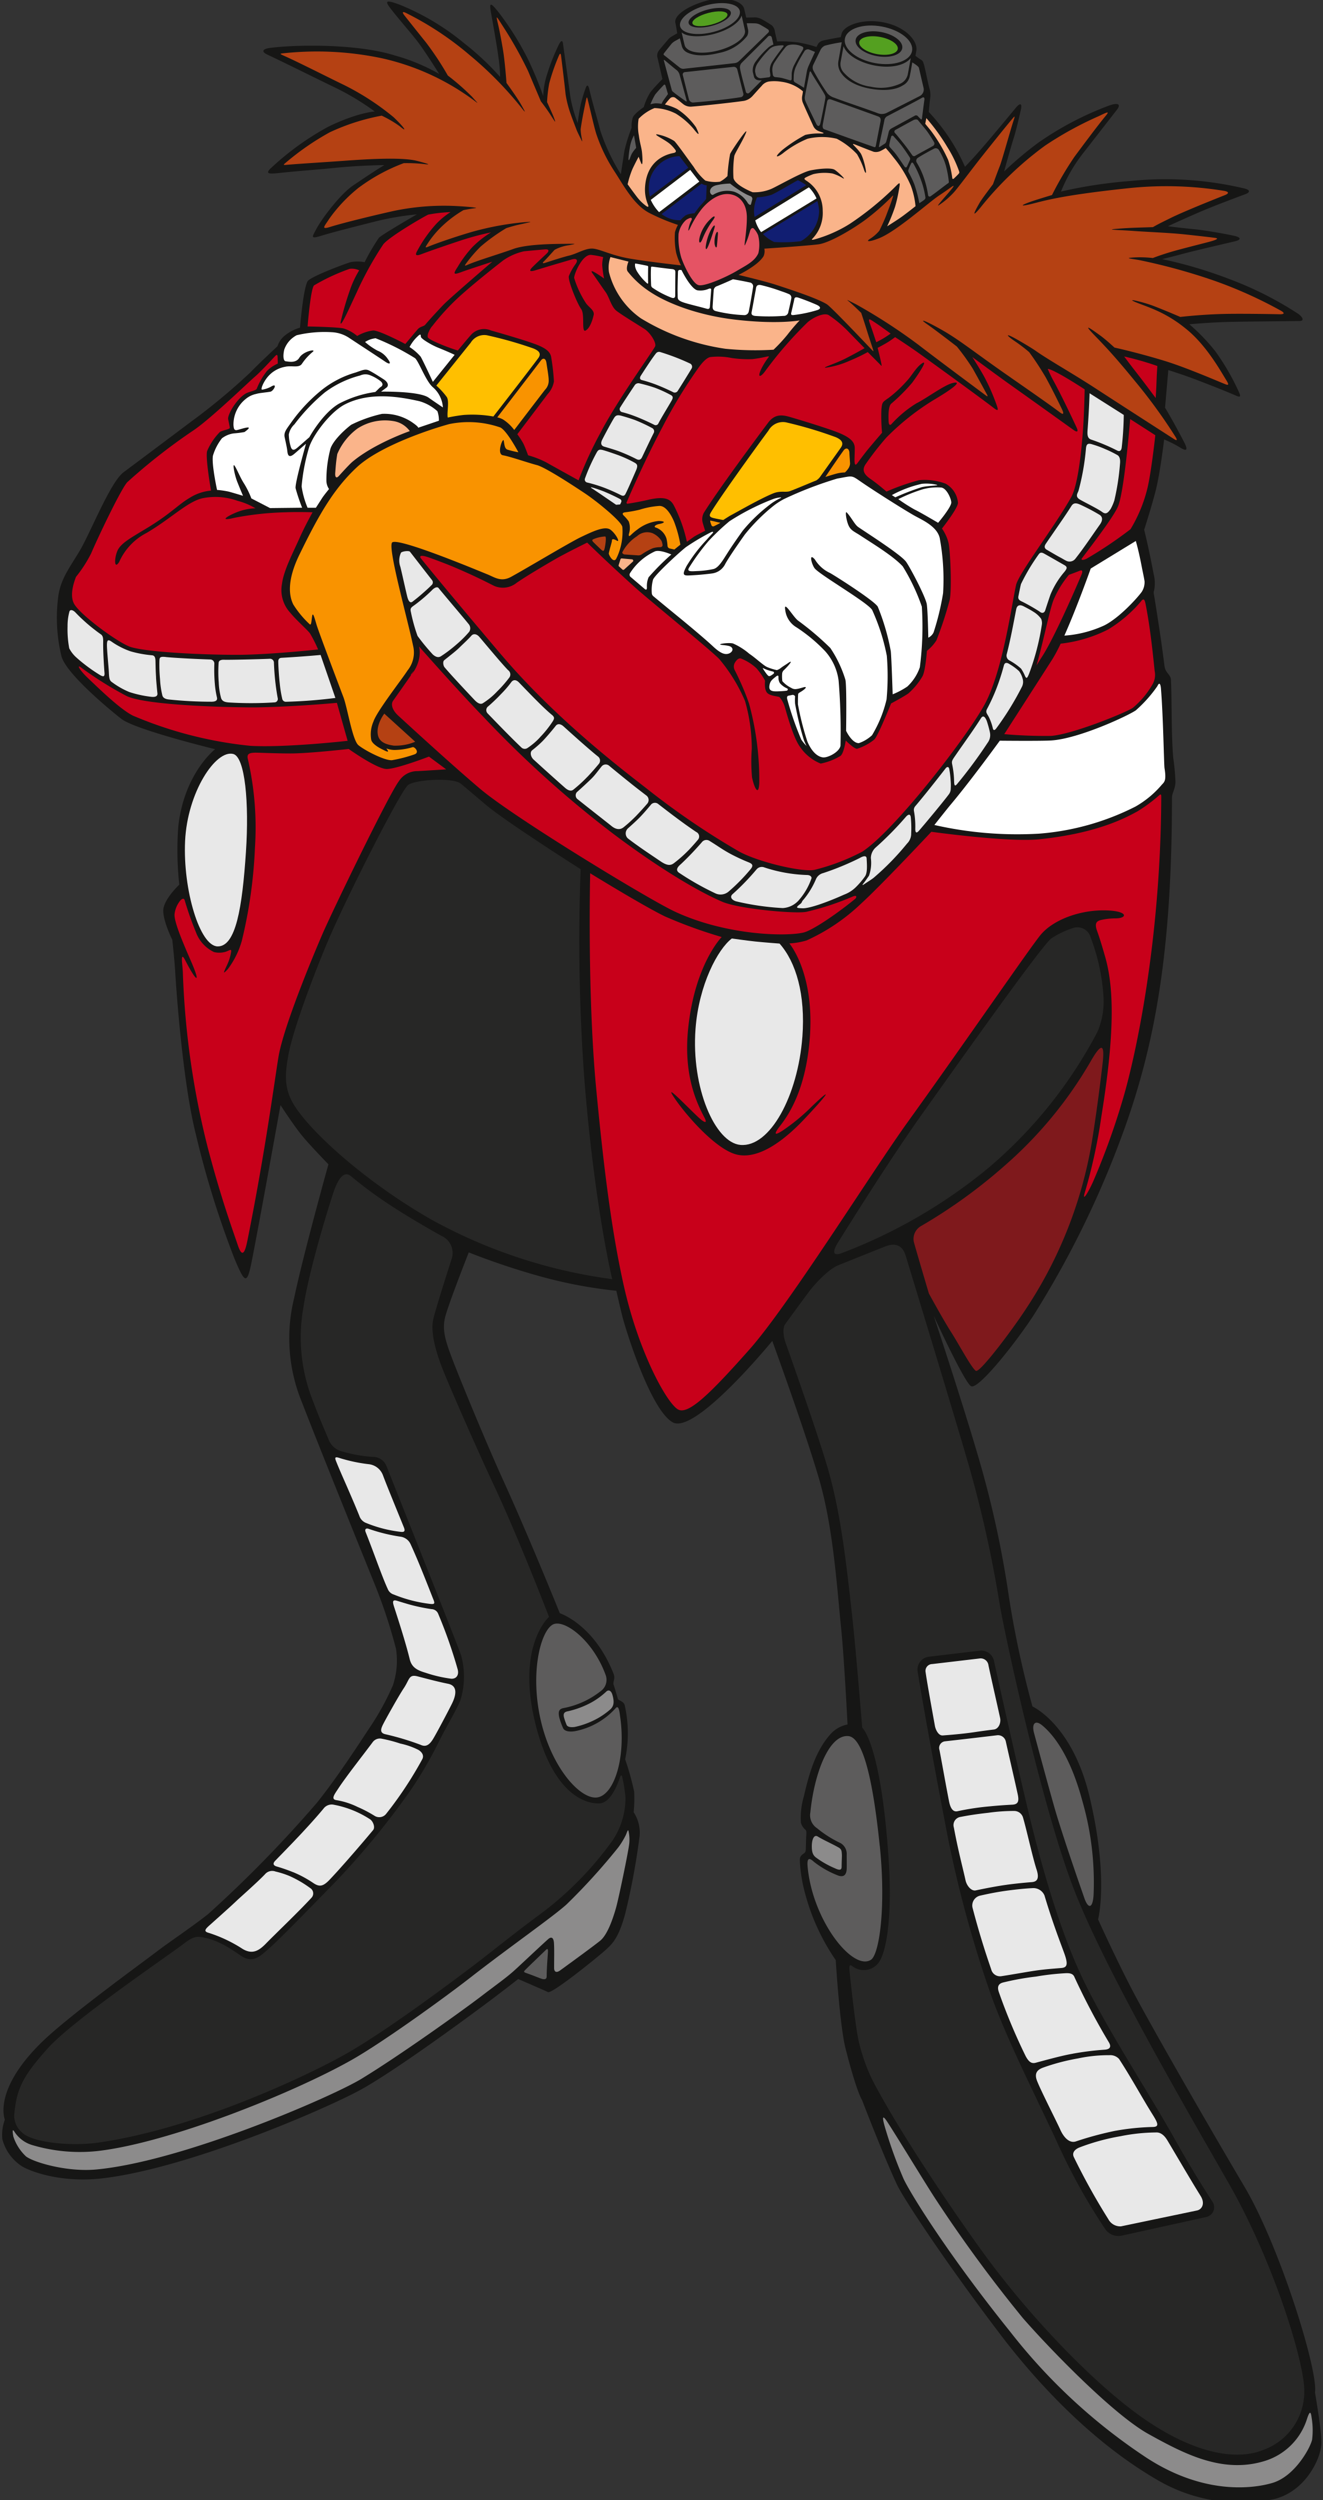 <svg xmlns="http://www.w3.org/2000/svg" xmlns:xlink="http://www.w3.org/1999/xlink" width="226" height="427" viewBox="0 0 226 427">
  <rect x="0" y="0" width="226" height="427" fill="#333333" stroke="none"/>
  <defs>
    <clipPath id="clip-path">
      <rect id="Rectángulo_39" data-name="Rectángulo 39" width="226" height="427" transform="translate(224.64 7105.263)" fill="#fff" stroke="#707070" stroke-width="1"/>
    </clipPath>
    <clipPath id="clip-path-2">
      <rect id="Rectángulo_884" data-name="Rectángulo 884" width="225.427" height="427.617" fill="none"/>
    </clipPath>
  </defs>
  <g id="Dr-Eggman" transform="translate(-224.64 -7105.263)" clip-path="url(#clip-path)">
    <g id="Grupo_1342" data-name="Grupo 1342" transform="translate(224.956 7105.062)" clip-path="url(#clip-path-2)">
      <path id="Trazado_16809" data-name="Trazado 16809" d="M54.516,40.479c2.164-.669,6.492-1.747,9.057-2.4a47.787,47.787,0,0,1,7.318-1.267s-5.884,3.4-6.483,4a35.783,35.783,0,0,0-2.439,4.172,6.393,6.393,0,0,0-2.354-.021c-.941.256-7,2.52-7.4,3.294-.77,1.488-1.282,7.9-1.282,7.9a7.384,7.384,0,0,0-2.631,1.38,3.915,3.915,0,0,0-1.22,1.8s-3.38,3.135-4.493,4.333a108.822,108.822,0,0,1-8.858,7.5c-2.653,1.968-10.613,7.96-12.924,9.671s-5.734,10.528-7.614,13.609-3,4.537-3.509,7.274a27.909,27.909,0,0,0,.514,10.613c.856,2.91,7.788,8.73,10.185,10.613s16.048,5.2,16.048,5.2-5.307,4.108-6.291,13.225a53.856,53.856,0,0,0,.172,9.907s-2.74,2.565-2.74,4.45,1.54,4.965,1.54,4.965.386,3.423.514,5.691c.107,1.88,1.2,18.354,3.509,27.516a160.436,160.436,0,0,0,6.591,21.225c2.226,5.306,2.225,4.365,3.595-2.824s4.279-23.366,4.279-23.366,2.158,3.312,3.527,5.023,4.66,5.084,4.66,5.084-4.306,15.434-5.846,22.795a28.722,28.722,0,0,0,1.382,18c2.224,5.82,10.786,27.018,12.453,31.132a89.754,89.754,0,0,1,3.557,10.82,13.385,13.385,0,0,1-.53,6.228,44.754,44.754,0,0,1-4.067,7.374c-1.189,1.8-5.341,8.256-8.935,12.713a211.45,211.45,0,0,1-18.528,18.957c-2.739,2.182-6.676,4.793-8.9,6.5S11.446,344.463,6.893,348.9C-1.625,357.189.515,362.207.515,362.207a7.28,7.28,0,0,0-.428,3.337,7.941,7.941,0,0,0,3.338,4.622c2.053,1.2,7.278,2.776,13.522,2.084,14.721-1.627,38.422-11.9,44.335-15.148,6.077-3.337,18.915-12.824,22-15.139,2.631-1.973,4.921-3.777,4.921-3.777s4.408,1.894,5.093,2.236,8.858-6.259,10.078-7.414c1-.949,2.021-1.968,3.1-5.937a118.63,118.63,0,0,0,2.475-13.341,6.4,6.4,0,0,0-1.02-4.033,23.871,23.871,0,0,0,.087-3.509,48.493,48.493,0,0,0-1.54-5.53,21.712,21.712,0,0,0-.05-9.1.948.948,0,0,0-.444-.7c-.307-.24-.7-.332-.75-.509-.184-.682-.617-2.141-.716-2.374-.126-.293.068-.848.1-1.137a1.694,1.694,0,0,0-.1-.735c-3.342-8.511-9.2-10.387-9.2-10.387s-5.188-12.869-9.735-22.848c-2.833-6.219-7.189-16.818-8.473-20.155s-1.924-5.264-1.412-7.446,4.065-11.18,4.065-11.18,5.081,2.072,11.342,3.851a79.527,79.527,0,0,0,13.866,2.707s.514,2.311,1.027,4.365,4.75,15.919,8.6,18.1,17.011-13.9,17.011-13.9,5.526,15.127,7.965,23.472,3.046,18.185,3.813,25.76c.512,5.04,1.08,16.27,1.08,16.27a5.263,5.263,0,0,0-3,1.755c-2.485,2.824-3.59,6.711-4.451,10.484a13.063,13.063,0,0,0-.519,4.525,2.434,2.434,0,0,0,.754,1.2c.271.2.168.752.149,1.246-.022.557-.042,1.348-.064,2.076-.019.641-.214.62-.578.919-.538.443-.428.833-.428,1.37a26.816,26.816,0,0,0,.984,5.648,36.6,36.6,0,0,0,5.134,11.02s.678,11.185,1.694,15.168c1.911,7.484,2.8,8.728,2.8,8.728s3.645,9.505,6,14.512c.984,2.1,7.779,12.546,17.546,25.42,4.707,6.205,14.526,17.934,27.385,25.23a28.1,28.1,0,0,0,19.573,2.966c5.254-1.355,7.793-6.786,7.965-9.321.128-1.883-1.095-8.83-1.09-8.861.556-3.767-5.991-24.906-12.068-35.177-7.016-11.857-16.262-28.03-19.086-33.423s-5.905-12.2-5.905-12.2,1.884-6.933-1.454-20.958c-2.941-12.359-9.757-15.406-9.757-15.406a169.246,169.246,0,0,1-4.023-18.744,172.107,172.107,0,0,0-5.049-23.28c-2.777-9.593-7.788-24.692-7.788-24.692s5.221,11.381,6.377,12.023,7.214-6.841,10.655-12.068a163.087,163.087,0,0,0,15.148-30.811c5.777-15.662,8.515-31.963,8.515-57.654,0-.747.511-1.3.6-2.61a39.1,39.1,0,0,0-.386-4.193c-.349-4.145-.214-9.415-.386-13.266-.044-1-.946-1.132-1.111-2.44-.537-4.272-1.146-8.135-1.666-11.388-.154-.962-.24-1.139-.112-1.428a6.172,6.172,0,0,0-.063-2.8c-.9-4.8-1.627-7.609-1.627-7.609s1.2-3.681,1.968-6.676,1.443-8.74,1.443-8.74a19.026,19.026,0,0,1,2.892,1.473c1.016.583,1.221.307.455-1.155-2.107-4.025-3.188-5.741-3.188-5.741l.557-6.431s2.707.847,4.889,1.691c1.97.762,4.241,1.638,6.122,2.437.935.4,1.508.747,1.122-.212a40.318,40.318,0,0,0-4.1-7.123,32.86,32.86,0,0,0-4.438-4.613s3.273-.309,6.611-.4c2.6-.067,8.756-.111,12.212-.16.979-.014.455-.833-.53-1.419a59.55,59.55,0,0,0-11.639-5.813,75.887,75.887,0,0,0-11.3-3.337s1.112-.256,3.68-.941c1.734-.463,6.045-1.472,8.662-2.078,1.257-.291,1.171-.707-.143-.985-1.981-.42-5.083-.944-6.679-1.1-2.653-.256-4.537-.514-4.537-.514s2.268-1.059,5.435-2.429c2.185-.944,5.733-2.281,7.725-3.019.9-.332.939-.733-.075-.994A58.545,58.545,0,0,0,193,31.091a80.518,80.518,0,0,0-12.075,1.822,27.212,27.212,0,0,1,3.576-6.289c1.59-2.031,4.395-5.642,5.99-7.694.721-.933.184-1.251-1.355-.7a54.121,54.121,0,0,0-12.05,6.316,60.143,60.143,0,0,0-5.873,4.942s.9-3.38,1.711-5.948c.275-.866.781-2.992,1.146-4.579.252-1.09-.091-1.282-.876-.333-1.415,1.711-3.662,4.419-5.149,6.153-2.311,2.7-3.519,3.9-3.519,3.9a33.368,33.368,0,0,0-2.669-4.915,35.3,35.3,0,0,0-3.516-4.448s.16-1.868.247-2.381a3.827,3.827,0,0,0-.171-1.754c-.214-.814-.749-3.527-.92-4.023-.144-.412-.126-.544-.535-.792-.445-.268-.909-.656-.9-.621,0,0,.057-.285.16-.931.246-1.53-1.7-4.033-5.639-4.8-3.585-.7-6.8.545-7.133,1.958-.044.189-.149.567-.149.567s-3.006.524-3.241.652a1.569,1.569,0,0,0-.6.449c-.15.268-.3.578-.3.578a22.042,22.042,0,0,0-3.092-.765,23.172,23.172,0,0,0-3.627-.176s-.3-1.241-.386-1.67a1.7,1.7,0,0,0-.514-1.069,19.542,19.542,0,0,0-1.75-1.064,2.824,2.824,0,0,0-1.1-.313c-.446.029-1.537.04-1.537.04s-.2-.877-.343-1.465C126.428.1,122.985-.44,120.2.37c-3.408,1-5.4,2.565-5.146,3.723.16.728.31,1.8.31,1.8s-.66.374-.931.538a2.17,2.17,0,0,0-.57.458c-.351.426-1.448,1.683-1.666,2.011a1.363,1.363,0,0,0-.171,1.241c.128.557.813,3.563.813,3.563s-1.423,1.434-2.065,2.268a10.135,10.135,0,0,0-1.122,2.525s-1.626,1.091-1.883,1.8a5.2,5.2,0,0,0-.192,1.733A27.693,27.693,0,0,0,106.339,26c-.192,1.282-.6,3.958-.6,3.958a34.161,34.161,0,0,1-3.509-7.467c-.524-2.1-1.2-4.188-1.884-7.061-.147-.617-.344-.839-.556-.342a21.366,21.366,0,0,0-1.156,4.279c-.269,1.7-.256,1.843-.256,1.843A22.01,22.01,0,0,1,97.1,16.634C96.891,15,96.123,9.6,95.856,7.647c-.068-.495-.256-.684-.684.128a35.141,35.141,0,0,0-2.011,5.049,13.593,13.593,0,0,0-.684,3.767,63.331,63.331,0,0,0-2.525-6.119A49.774,49.774,0,0,0,85.12,2.644C82.9-.241,83.323.976,83.837,3.927c.378,2.173.8,4.545.983,5.991a27.015,27.015,0,0,1,.3,3.423A46.3,46.3,0,0,0,79,7.607,41.93,41.93,0,0,0,68,1.017c-2.7-1-2.632-.641-1.219,1.122C68.5,4.291,70.317,6.333,71.242,7.6c1.413,1.927,3.467,5.228,3.467,5.228a33.086,33.086,0,0,0-7.578-3.155c-6.43-2.028-16.775-1.862-21.253-1.3-1.335.168-1.624.633-.523,1.153,3.808,1.8,8.872,4.335,11.227,5.465A43.655,43.655,0,0,1,63.7,19.24s-2.928.16-7.935,2.6A47.532,47.532,0,0,0,46.1,28.785c-1.219,1.092-.527,1.146,1.07.979,4.067-.424,6.813-.593,9.692-.89,4.364-.449,8.484-.477,8.484-.477s-1.189.653-5.37,3.5c-2.187,1.487-5.34,5.657-6.292,7.484-.658,1.263-1.051,1.677.826,1.1" transform="translate(0 0.001)" fill="#161615"/>
      <path id="Trazado_16810" data-name="Trazado 16810" d="M161,3.717c-.381,1.232-2.311,2.505-4.751,3.145-2.3.6-4.7.5-5.5-.289,0,0,.418,1.829.514,2.172a1.126,1.126,0,0,0,.421.628c.816.762,2.978.915,5.339.3,2.3-.6,4.068-1.748,4.473-2.789a1.132,1.132,0,0,0,.067-.629c-.075-.4-.561-2.534-.561-2.534" transform="translate(-34.628 -0.854)" fill="#5d5c5c"/>
      <path id="Trazado_16811" data-name="Trazado 16811" d="M160.6,2.255C160.267,1,157.72.572,154.906,1.31s-4.823,2.356-4.493,3.616,2.877,1.683,5.691.945,4.823-2.356,4.488-3.616M155.83,4.833c-1.989.522-3.767.321-3.965-.442s1.249-1.809,3.237-2.33,3.767-.321,3.966.442-1.25,1.809-3.238,2.33" transform="translate(-34.544 -0.218)" fill="#5d5c5c"/>
      <path id="Trazado_16812" data-name="Trazado 16812" d="M159.117,3.261c.144.55-1.077,1.347-2.725,1.779s-3.106.338-3.25-.212,1.077-1.347,2.725-1.779,3.106-.338,3.25.212" transform="translate(-35.176 -0.638)" fill="#54a020"/>
      <path id="Trazado_16813" data-name="Trazado 16813" d="M149.527,7.992s.321,1.278.353,1.38a1.651,1.651,0,0,0,.869,1.019c.982.49,2.676.792,5.475.1a8.05,8.05,0,0,0,4.8-2.9,1.742,1.742,0,0,0,.16-1.084c-.08-.305-.23-1.091-.23-1.091s.976,0,1.474.024a1.944,1.944,0,0,1,.771.2c.438.248,1.194.684,1.407.849a.346.346,0,0,1,.03.523l-4.988,4.855a1.306,1.306,0,0,1-.765.362l-8.66.962a.968.968,0,0,1-.713-.2c-.688-.547-2.264-1.8-2.55-2.024-.224-.177-.314-.2-.057-.531.109-.141.887-1.122,1.235-1.545a2.645,2.645,0,0,1,.514-.406c.236-.129.878-.492.878-.492" transform="translate(-33.709 -1.246)" fill="#5d5c5c"/>
      <path id="Trazado_16814" data-name="Trazado 16814" d="M161.005,20.239a.519.519,0,0,0,.356-.554l-1.042-4.141a.618.618,0,0,0-.665-.463l-8.3.9a.4.4,0,0,0-.345.5l1.048,4.153a.777.777,0,0,0,.662.542c1.663-.116,6.133-.561,8.283-.932" transform="translate(-34.687 -3.463)" fill="#5d5c5c"/>
      <path id="Trazado_16815" data-name="Trazado 16815" d="M150.378,20.471c-.41-.282-1.383-.978-1.838-1.348-.365-.3-.321-.224-.43-.629-.3-1.117-.9-3.353-1.2-4.472-.155-.58-.215-.641.314-.2.434.364,1.406,1.192,1.747,1.443a1.5,1.5,0,0,1,.532.823c.16.6.967,3.537,1.145,4.2.117.434.08.43-.272.188" transform="translate(-33.721 -3.108)" fill="#5d5c5c"/>
      <path id="Trazado_16816" data-name="Trazado 16816" d="M169.921,13.223c.357-.589,1.45-2.075,1.95-2.7.1-.125.043-.214-.148-.216a5.656,5.656,0,0,0-1.048.1,2.088,2.088,0,0,0-1.337.717,15.973,15.973,0,0,0-1.755,2.1,2.565,2.565,0,0,0-.543,1.523,4.93,4.93,0,0,0,.168.714.911.911,0,0,0,.794.474c.273-.026,1.122-.135,1.334-.16a.316.316,0,0,0,.321-.337c-.009-.182-.052-.441-.089-.69a2.537,2.537,0,0,1,.353-1.523" transform="translate(-38.371 -2.369)" fill="#5d5c5c"/>
      <path id="Trazado_16817" data-name="Trazado 16817" d="M174.169,15.094a4.055,4.055,0,0,1,.514-1.621c.412-.814,1.02-1.835,1.357-2.389.151-.248.16-.481-.032-.583a3.508,3.508,0,0,0-1.357-.35,3.176,3.176,0,0,0-.942.067,1.1,1.1,0,0,0-.588.374,28.423,28.423,0,0,0-1.941,2.688,2.324,2.324,0,0,0-.3,1.492c.014.139.04.329.066.5a.492.492,0,0,0,.4.426c.327.03.817.08,1.1.142s1,.276,1.416.4c.176.053.3-.036.3-.231,0-.24.01-.579.01-.915" transform="translate(-39.248 -2.33)" fill="#5d5c5c"/>
      <path id="Trazado_16818" data-name="Trazado 16818" d="M178.256,11.244a.674.674,0,0,0-.85.337A22.144,22.144,0,0,0,176.057,14a4.37,4.37,0,0,0-.45,1.8c-.006.24-.01.42-.016.556a.5.5,0,0,0,.256.5c.172.08,1.51.907,1.51.907l.5-2.834a4.65,4.65,0,0,1,.354-1.042c.267-.609,1.027-2.244,1.027-2.244s-.663-.269-.984-.406" transform="translate(-40.334 -2.572)" fill="#5d5c5c"/>
      <path id="Trazado_16819" data-name="Trazado 16819" d="M166.1,15.257c-.059-.245-.18-.694-.225-.923a2.517,2.517,0,0,1,.53-1.78,14.8,14.8,0,0,1,1.958-2.191,2.634,2.634,0,0,1,1.042-.668l-.283-1.206a.37.37,0,0,0-.624-.179c-.442.47-3.687,3.68-4.518,4.512a1.1,1.1,0,0,0-.272.979c.176,1.029.834,3.34.986,3.977a.352.352,0,0,0,.584.16c.274-.24,1.793-1.79,2.055-2.052.092-.091.1-.08-.03-.08a2.009,2.009,0,0,1-.588-.041.838.838,0,0,1-.618-.515" transform="translate(-37.6 -1.884)" fill="#5d5c5c"/>
      <path id="Trazado_16820" data-name="Trazado 16820" d="M146.4,19.188c.074.228.427,1.448.427,1.448s-.3.413-.684.942a3.483,3.483,0,0,0-.406.727,5.263,5.263,0,0,0-1.092-.086,3.836,3.836,0,0,0-.813.171,10.869,10.869,0,0,1,.791-1.648c.375-.492,1.113-1.262,1.427-1.6.15-.16.277-.18.35.048" transform="translate(-33.039 -4.369)" fill="#5d5c5c"/>
      <path id="Trazado_16821" data-name="Trazado 16821" d="M197.981,12.53c-1,1.247-3.366,1.774-6.075,1.282-2.678-.489-4.876-1.825-5.406-3.326l-.506,2.756a2.152,2.152,0,0,0,.419,1.614,7.463,7.463,0,0,0,4.746,2.56,7.944,7.944,0,0,0,5.008-.509,2.244,2.244,0,0,0,1.3-1.569c.152-.776.514-2.805.514-2.805" transform="translate(-42.719 -2.408)" fill="#5d5c5c"/>
      <path id="Trazado_16822" data-name="Trazado 16822" d="M193.258,6.091c-3.168-.579-5.991.351-6.306,2.077s2,3.595,5.164,4.173,5.991-.351,6.307-2.077-2-3.595-5.165-4.173m-.864,5.049c-2.2-.4-3.811-1.647-3.607-2.781s2.158-1.73,4.355-1.327,3.81,1.647,3.607,2.781-2.157,1.729-4.355,1.327" transform="translate(-42.939 -1.36)" fill="#5d5c5c"/>
      <path id="Trazado_16823" data-name="Trazado 16823" d="M196.718,10.483c-.148.81-1.741,1.2-3.557.866s-3.17-1.258-3.021-2.068,1.741-1.2,3.557-.867,3.169,1.258,3.021,2.069" transform="translate(-43.674 -1.905)" fill="#54a020"/>
      <path id="Trazado_16824" data-name="Trazado 16824" d="M196.813,13.067s1.074.617,1.148.939c.2.854.595,2.565.793,3.417a1.249,1.249,0,0,1-.65,1.395l-5.627,2.863a1.864,1.864,0,0,1-1.506.08c-2.1-.794-5.409-1.873-7.5-2.667a2.521,2.521,0,0,1-1.165-.762,40.737,40.737,0,0,1-2.374-3.872,1.108,1.108,0,0,1-.011-.992l1.214-2.5a1.634,1.634,0,0,1,.746-.75,25.389,25.389,0,0,1,2.9-.587s-.46,2.578-.588,3.286a2.7,2.7,0,0,0,.582,2.1c.621.9,2.178,2.069,4.878,2.546,3.273.578,4.921-.149,5.542-.556a2.217,2.217,0,0,0,1.2-1.583c.192-.878.428-2.354.428-2.354" transform="translate(-41.303 -2.213)" fill="#5d5c5c"/>
      <path id="Trazado_16825" data-name="Trazado 16825" d="M182.781,22.708c-.212,1.1-.641,3.342-.731,3.847s.041.761.265.842c0,0,8.247,2.966,8.525,3.041.149.043.224.006.278-.278.186-.982.61-3.114.792-4.1.086-.462-.018-.721-.418-.866-1.11-.4-6.028-2.164-8.021-2.885-.426-.155-.623.04-.691.393" transform="translate(-41.813 -5.113)" fill="#5d5c5c"/>
      <path id="Trazado_16826" data-name="Trazado 16826" d="M180.037,25.081c-.27-.554-1.694-3.48-1.853-3.886a1.435,1.435,0,0,1-.109-.82c.075-.481.587-3.03.78-4.023.06-.311.16-.355.326-.043.481.908,2.084,3.273,2.338,3.874a.823.823,0,0,1,.06.449c-.131.874-.729,3.781-.853,4.322-.132.58-.466.583-.688.127" transform="translate(-40.901 -3.697)" fill="#5d5c5c"/>
      <path id="Trazado_16827" data-name="Trazado 16827" d="M196.635,27.16c.761-.406,3.014-1.643,3.987-2.172a.418.418,0,0,1,.529.064c.08.1.4.418.481.5.11.1.2.08.225-.095.089-.709.321-2.569.417-3.206.037-.26-.05-.534-.387-.341-1.43.818-4.436,2.343-5.887,3.119a.945.945,0,0,0-.57.771c-.179.949-.761,3.584-.925,4.414-.034.172.072.133.185.065.225-.139.627-.408.783-.5a.685.685,0,0,0,.285-.386c.111-.353.321-1.171.419-1.64a.882.882,0,0,1,.455-.584" transform="translate(-44.679 -5.019)" fill="#5d5c5c"/>
      <path id="Trazado_16828" data-name="Trazado 16828" d="M204.532,31.257c-.451.289-2.7,1.465-3.046,1.7a.374.374,0,0,1-.507-.116c-.276-.394-.889-1.282-1.56-2.106-.586-.721-1.06-1.334-1.376-1.666a.337.337,0,0,1,.109-.561c.761-.414,2.4-1.322,3.039-1.655.247-.128.624-.18.774.012.344.442,1.023,1.2,1.523,1.862a20.7,20.7,0,0,1,1.227,1.906.469.469,0,0,1-.176.63" transform="translate(-45.468 -6.141)" fill="#5d5c5c"/>
      <path id="Trazado_16829" data-name="Trazado 16829" d="M208.242,39.093c-.513.341-2.279,1.742-3.02,2.244a.263.263,0,0,1-.414-.18,16.35,16.35,0,0,0-.856-3.353,13.171,13.171,0,0,0-1.084-2.219.6.6,0,0,1,.128-.779c.684-.469,2.384-1.383,2.885-1.638a.641.641,0,0,1,.777.282,10.849,10.849,0,0,1,1.191,2.685,17.7,17.7,0,0,1,.5,2.725.24.24,0,0,1-.1.231" transform="translate(-46.58 -7.61)" fill="#5d5c5c"/>
      <path id="Trazado_16830" data-name="Trazado 16830" d="M197.124,30.5a.223.223,0,0,1,.382-.087c.24.283.865.94,1.379,1.6s1.219,1.733,1.412,2.048a.467.467,0,0,1,.039.421c-.063.16-.41.914-.519,1.153a.218.218,0,0,1-.378.033c-.263-.368-1.025-1.523-1.484-2.135-.421-.561-.77-.894-1.035-1.2a.527.527,0,0,1-.123-.445,13.783,13.783,0,0,1,.326-1.386" transform="translate(-45.205 -6.968)" fill="#5d5c5c"/>
      <path id="Trazado_16831" data-name="Trazado 16831" d="M201.042,37.527a10.651,10.651,0,0,1,.465-1.081c.087-.166.224-.225.393.048a16.715,16.715,0,0,1,1.259,2.725,14.866,14.866,0,0,1,.779,3.025c.024.212-.074.321-.24.458-.208.168-.794.54-.794.54a25.242,25.242,0,0,0-.866-3.253,18.419,18.419,0,0,0-.975-2.04.507.507,0,0,1-.018-.426" transform="translate(-46.173 -8.34)" fill="#5d5c5c"/>
      <path id="Trazado_16832" data-name="Trazado 16832" d="M138.774,35.869s.86,1.192,1.562,2.118a7.9,7.9,0,0,0,1.535,1.535c.433.326.561.224.365-.231a6.483,6.483,0,0,1-.487-2.9c.266-4.536,3.487-5.611,4.851-5.862.371-.069.535-.245.329-.534a6.443,6.443,0,0,0-.784-.89c-.834-.8-3.177-1.83-2.311-1.763a8.343,8.343,0,0,1,2.885,1.122c.386.289,2.632,3.5,3.338,4.429a10.065,10.065,0,0,0,1.989,2.344,6.04,6.04,0,0,0,2.5.192,5.13,5.13,0,0,0,1.282-.962,30.41,30.41,0,0,1,.449-3.755c.225-.578,3.306-5.072,2.7-3.595s-1.855,3.38-1.984,3.927a19.022,19.022,0,0,0-.137,3.739c.192,1.156,2.858,2.284,3.276,2.445a7.488,7.488,0,0,0,3.046-.514c.931-.353,5.264-2.885,6.8-3.206s3.563-.481,4.141-.128,2.15,1.862,1.412,1.443a7.513,7.513,0,0,0-1.763-.8,8.453,8.453,0,0,0-3.258.108,10.306,10.306,0,0,0-1.342.588c-.279.183-.236.272.107.514a6.048,6.048,0,0,1,2.825,5.156,6.324,6.324,0,0,1-1.714,4.729c-.24.224-.16.29.277.176a22.694,22.694,0,0,0,6.059-2.664,51.317,51.317,0,0,0,7.339-5.917c1.31-1.257,1.407-1.69.941.733a22.219,22.219,0,0,1-.556,2.305,29.718,29.718,0,0,1-1.338,3.295s1.83-1.122,2.857-1.894,1.989-1.54,1.989-1.54a13.431,13.431,0,0,0-.8-3.5,19.9,19.9,0,0,0-2.92-4.783c-.77-.995-1.37-1.648-1.37-1.648a8.683,8.683,0,0,1-.962.535,1.866,1.866,0,0,1-1.08.107c-1.064-.386-2.942-1.157-3.318-1.291-.47-.168-.129.135.143.429a10.087,10.087,0,0,1,.928,1.1c.588.927,1.324,4.437.65,3.025a13.727,13.727,0,0,0-1.262-2.857,12.818,12.818,0,0,0-3.463-2.639,10.788,10.788,0,0,0-4.985,0,17.329,17.329,0,0,0-4.237,2.5c-1.139.851-1.511.655-.012-.632a26.217,26.217,0,0,1,3.855-2.521,10.259,10.259,0,0,1,2.8-.233c.089.008.546-.024.2-.16-.281-.11-.434-.146-.666-.24a1.676,1.676,0,0,1-.956-.87c-.383-.842-1.443-3.149-1.816-4.052a2.164,2.164,0,0,1-.064-1.2c.032-.152.107-.684.107-.684a6.967,6.967,0,0,0-3.664-1.637,7.405,7.405,0,0,0-2.118-.049,1.991,1.991,0,0,0-1.282.77c-.186.187-.977,1.068-1.565,1.725a2.645,2.645,0,0,1-1.456.817c-2.2.316-7.548.887-8.839.974a2.073,2.073,0,0,1-1.412-.332c-.366-.259-.894-.749-1.38-1.091a.7.7,0,0,0-1.027.064,12.711,12.711,0,0,0-.834,1.006,9.956,9.956,0,0,1,2.075.76,11.85,11.85,0,0,1,3.228,3.119c.754,1.562.474,1.417-.426.262a12.948,12.948,0,0,0-3.006-2.581,8.618,8.618,0,0,0-3.654-.953,7.881,7.881,0,0,0-2.711,1.832,8.13,8.13,0,0,0,.043,2.867c.149,1.177.46,2.1.535,2.868.126,1.287.128,2.514-.16,1.808s-.418-1.059-.418-1.059-.567,1.048-1.048,2.075a15.553,15.553,0,0,0-.834,2.632" transform="translate(-31.878 -4.195)" fill="#fab48a"/>
      <path id="Trazado_16833" data-name="Trazado 16833" d="M160.483,40.959a16.82,16.82,0,0,0,2.762,1.834c.135.08.521.232.717.321a.486.486,0,0,1,.3.578c-.03.092-.16.589-.214.792-.059.218-.361.094-.574-.24a4.423,4.423,0,0,0-2.336-1.9,4.573,4.573,0,0,0-3.573.545c-.177.074-.513-.176-.513-.594s.289-.818.979-1.027a11.61,11.61,0,0,1,2.453-.309" transform="translate(-36.076 -9.408)" fill="#8c8b8b"/>
      <path id="Trazado_16834" data-name="Trazado 16834" d="M139.908,30.258l.374,2.15a5.876,5.876,0,0,0-.76,1.016,6.731,6.731,0,0,0-.274.676c-.168.464-.325.6-.281.031.035-.454.1-1.042.213-1.692a6.357,6.357,0,0,1,.727-2.182" transform="translate(-31.921 -6.95)" fill="#5d5c5c"/>
      <path id="Trazado_16835" data-name="Trazado 16835" d="M204.966,26.446a34.2,34.2,0,0,1,3.576,4.927,20.6,20.6,0,0,1,2,4.1c.071.221.1.31-.071.5s-.551.561-.749.749-.3.15-.331-.07a16.48,16.48,0,0,0-.7-3.07,26.439,26.439,0,0,0-3-5.049c-.834-1.005-.915-1.117-.915-1.117Z" transform="translate(-47.041 -6.075)" fill="#fab48a"/>
      <path id="Trazado_16836" data-name="Trazado 16836" d="M163.343,52.948s3.314-1.569,4.3-3.206a2.164,2.164,0,0,0,.129-1.282s7.286-.481,9.244-.739,5.969-2.668,8.087-4.242a41.248,41.248,0,0,0,4.059-3.507c.676-.681.756-.89.426.111-.283.861-.7,1.9-.955,2.594-.417,1.122-1.219,2.725-1.219,2.725a6.664,6.664,0,0,1-1.54,1.348c-.931.578-.119.595,1.573-.1,2.985-1.219,8.344-6.044,10.141-7.242.977-.651,1.7-1.163,2.158-1.495.385-.279.442-.211.231.091-.3.43-1.375,1.629-1.729,2.05-.5.6-1.177,1.371-.541.9a13.423,13.423,0,0,0,2.4-2.066c.65-.682,2.953-3.809,4.921-6.291,1.282-1.612,3.7-4.632,4.878-6.044.641-.762.749-.9.481-.1-.628,1.894-1.955,6.776-2.375,7.855-.6,1.54-1.177,3.146-1.177,3.146s-1.9,2.5-2.244,3.1-1.96,3.374.095.893a57.375,57.375,0,0,1,11.019-10.567,59.508,59.508,0,0,1,9.16-5.035c1.459-.688,1.968-.971,1.23-.08-1.447,1.746-4.2,5.46-5.338,6.991a57.967,57.967,0,0,0-3.847,6.546s-2.763.822-3.837,1.213c-1.412.514-1.664.771.013.387,2.054-.47,4.658-1.49,17.062-2.784a61.488,61.488,0,0,1,16.134.466c.882.15.9.442.16.736-2.3.909-7.251,2.9-9.322,3.934-.862.43-2.164,1.052-2.959,1.53-2.232.08-4.163.1-6.561.321-1.508.139,1.011.16,3.257.333,1.895.143,5.558.294,7.912.508,1.321.12,5,.539,5.974.667s-.24.487-1.176.731c-1.6.418-4.859,1.229-6.483,1.716-1.061.321-2.039.651-2.948,1a19.133,19.133,0,0,0-3.741-.059c-.974.07.218.206,1.363.4a101.949,101.949,0,0,1,12.948,3.559,74.729,74.729,0,0,1,11.168,5.021c.85.443.786.7-.057.684-2.211-.045-6.608-.118-9.458-.055-3.937.086-7.534.513-7.534.513s-2.638-1.142-4.586-1.884c-1.683-.641-4.989-1.449-3.008-.625,2.013.838,5.18,1.642,8.961,4.862,3.286,2.8,5.635,7.069,6.482,8.432.37.6.565,1-.169.7-2.027-.83-6.926-2.936-10.444-4.008-4.793-1.455-8.473-2.244-8.473-2.244s-1.515-1.4-2.413-2.046c-1.331-.95-3.265-2.4-1.122-.178s3.563,3.709,7.03,7.945a90.822,90.822,0,0,1,6.936,9.543c.344.561.233.678-.247.369-2.432-1.564-10.077-6.484-13.365-8.629-3.937-2.565-8.053-4.88-10.238-6.418-.962-.677-3.276-2.011-3.851-2.311-1.54-.8-1.005-.209.257.641a27.014,27.014,0,0,1,2.44,1.862,51.725,51.725,0,0,1,2.857,4.365c1.074,1.968,2.115,4.084,2.741,5.386.371.772.267,1-.316.561-1.734-1.318-5.227-3.73-9.458-6.685-4.953-3.462-7.682-5.648-10.335-7.189s-4.7-2.45-2.985-1.252,5.134,3.851,5.134,3.851a38.87,38.87,0,0,1,2.725,3.788c.645,1.136,1.876,3.4,2.423,4.408.169.313.124.394-.144.194-1.743-1.294-8.488-6.307-11.511-8.644a95.26,95.26,0,0,0-10.682-6.938c-2.054-1.028-1.711-.942-.77-.086s1.626,1.54,1.626,1.54.6,1.8.941,2.909c.229.745.792,2.464,1.07,3.306.137.414.1.4-.2.086-1.612-1.691-6.963-7.337-7.7-7.788-1.831-1.117-6.857-2.707-8.656-3.306s-6.43-1.7-6.43-1.7" transform="translate(-37.521 -5.793)" fill="#b54113"/>
      <path id="Trazado_16837" data-name="Trazado 16837" d="M129.689,39.294a5.541,5.541,0,0,0-.508,1.25,13.135,13.135,0,0,0,.19,3.431A10.54,10.54,0,0,0,130.2,46.2s-5.566-.614-8.743-1.159-5.2-1.683-6.418-1.712-2.589.878-3.937,1.2c-.962.228-3,.882-4.094,1.239-.437.143-.507.031-.218-.247.519-.5,1.629-1.771,1.835-1.978a7.158,7.158,0,0,1,2.51-.794c1.015-.216,1.461-.254-.382-.233-1.738.02-6.8,0-9.238.9-1.985.731-6.2,1.989-7.788,2.7-.364.16-.534.2-.321-.107a23.894,23.894,0,0,1,2.578-3.017,32.007,32.007,0,0,1,4.375-3.145,22.316,22.316,0,0,1,2.654-.706c1.683-.381,2.08-.435.346-.306a49.663,49.663,0,0,0-8.114,1.443c-2.4.636-6.813,2.133-8.224,2.736-.438.188-.519.138-.3-.2a16.457,16.457,0,0,1,2.961-3.567,19.352,19.352,0,0,1,3.381-2.485s1.473-.285,1.924-.321c.931-.075-1.219-.276-3.446-.386a41.979,41.979,0,0,0-10.442.856c-3.5.785-8.5,2-10.832,2.725-1.63.507-.954-.119-.166-1.355a26.063,26.063,0,0,1,4.995-5.3,31.075,31.075,0,0,1,7.754-4.238,26.3,26.3,0,0,1,3.2.127c1.37.172,1.505.117-.911-.508-2.372-.614-7.473-.385-12.183-.042-3.47.252-7.979.523-10,.7-.491.043-.835.106-.341-.284a44.987,44.987,0,0,1,7.6-5.263,36.514,36.514,0,0,1,8.871-2.841,19.127,19.127,0,0,1,3.072,1.8c1.528,1.282.681.1-1.031-1.528a43.817,43.817,0,0,0-9.169-5.846c-2.543-1.24-7.229-3.615-9.543-4.643-.882-.39-.753-.378.206-.469a53.676,53.676,0,0,1,16.463.876,41.431,41.431,0,0,1,14.841,6.542c1.733,1.2,2.041,1.674.561.006a41.681,41.681,0,0,0-4.109-3.595,50.816,50.816,0,0,0-3.745-5.67c-1.208-1.5-2.764-3.455-3.655-4.579-.434-.548-.356-.741.257-.436A53.334,53.334,0,0,1,94.068,10.25a61.99,61.99,0,0,1,8.9,9.048c.932,1.193.54.524-.053-.53-.74-1.315-2.512-3.725-2.512-3.725s-.256-3.594-.6-5.648c-.191-1.149-.491-2.811-.765-4.043-.39-1.746-.583-2.1.561-.284a68.872,68.872,0,0,1,4.481,7.921c1.37,3.252,2.2,5.2,2.2,5.2s.859,1.1,1.523,2.118c.9,1.39,1.168,1.9.66.561-.216-.566-1.13-2.554-1.13-2.554a22.942,22.942,0,0,1,.364-3.167,33.929,33.929,0,0,1,1.678-4.809c.16-.378.3-.364.348.037.18,1.458.615,5.016.777,6.632a18.739,18.739,0,0,0,.9,3.446c.24.705.882,2.358,1.005,2.675.145.373.65,1.376.858,1.791.16.321.042-.186-.044-.636a8.3,8.3,0,0,1-.15-1.326c.192-1.476.611-3.494.814-4.472.256-1.241.247-1.2.47-.3.374,1.508,1,4.313,1.37,5.5a27.48,27.48,0,0,0,3.038,6.332c1.584,2.4,3.381,5.9,6.12,7.274a34.233,34.233,0,0,0,4.809,2" transform="translate(-14.198 -0.678)" fill="#b54113"/>
      <path id="Trazado_16838" data-name="Trazado 16838" d="M134.873,57.258l3.081.77s-.514,1.188-.129,1.7a15.881,15.881,0,0,0,3.895,3.52c2.311,1.54,7.36,3.873,14.55,4.707s10.923.118,10.923.118a31.238,31.238,0,0,0-2.084,2.439,27.721,27.721,0,0,1-2.376,2.568,51.83,51.83,0,0,1-8.217-.16,38.263,38.263,0,0,1-14.443-5.2,13.713,13.713,0,0,1-5.456-7.9,5.271,5.271,0,0,1,.256-2.565" transform="translate(-30.91 -13.153)" fill="#fab48a"/>
      <path id="Trazado_16839" data-name="Trazado 16839" d="M95.684,76.84a13.317,13.317,0,0,1-2.852-1.509c-.329-.27-.508-.374-.5-.676s-.188-.255-.524.087a6.763,6.763,0,0,0-1.395,1.83,8.682,8.682,0,0,1,1.9,1.648c.386.641,2.084,4.3,2.084,4.3L98.114,77.9s-.761-.374-2.431-1.058" transform="translate(-20.769 -17.103)" fill="#fff"/>
      <path id="Trazado_16840" data-name="Trazado 16840" d="M131.436,69.127c-1.092-.706-3.851-2.375-4.751-3.081s-1.218-2.311-1.861-3.206-1.413-2.053-2.244-3.206,1.989.9,1.989.9a17.777,17.777,0,0,1-.321-2.311,6.08,6.08,0,0,1,.168-1.351,14.887,14.887,0,0,0-2.1-.382c-1.5-.043-2.863,3.252-2.863,3.935a16.791,16.791,0,0,0,2.053,4.365c.513.684,1.456,1.2,1.282,1.968s-.6,2.225-1.37,2.653-.087-2.739-.77-3.681-2.267-4.835-2.1-5.606a9.677,9.677,0,0,1,1.18-2.109c.439-.656.143-.987-.687-.741-.774.229-1.67.495-2.244.66-.747.213-2.659.793-3.993,1.2-.8.245-1.185.17-.487-.54.429-.437,1.587-1.523,2.416-2.3.519-.481.425-.8-.267-.742-1.032.09-2.524.224-3.573.326a9.939,9.939,0,0,0-3.594,1.583s-5.135,3.98-7.875,6.547A39.879,39.879,0,0,0,95.3,68.552a3.624,3.624,0,0,0-.7,1.122,1.523,1.523,0,0,0-.155.866c.123.3,1.028.706,1.711,1.006a33.7,33.7,0,0,0,3.424,1.282s1.583-1.924,2.171-2.579a2.992,2.992,0,0,1,3.5-.845c1.254.353,6.483,1.843,8.184,2.578s2.044,1.407,2.129,2.172A37.612,37.612,0,0,1,116,78.09a4.161,4.161,0,0,1-1.076,2.185c-.6.814-5.179,6.847-5.179,6.847a13.638,13.638,0,0,1,1.028,1.584c.321.641.813,2.011.813,2.011a16.172,16.172,0,0,1,3.081,1.2c1.2.684,5.542,3.081,5.542,3.081a65.785,65.785,0,0,1,3.7-8.046c2.91-5.648,9.2-14.293,9.393-14.871s-.77-2.244-1.861-2.953" transform="translate(-21.692 -12.761)" fill="#c8001a"/>
      <path id="Trazado_16841" data-name="Trazado 16841" d="M112.906,76.82A67.747,67.747,0,0,0,105,74.576a2.707,2.707,0,0,0-2.781,1.282c-1.363,1.683-5.869,7.314-5.869,7.314a12.168,12.168,0,0,1,1.8,1.972c.449.762-.023,2.663.15,3.487a26.683,26.683,0,0,1,2.76-.449,20.551,20.551,0,0,1,5.034.267c2.618-3.366,6.358-8.2,7.675-9.976.591-.8.055-1.29-.866-1.653" transform="translate(-22.132 -17.117)" fill="#ffbf00"/>
      <path id="Trazado_16842" data-name="Trazado 16842" d="M118.648,83.341c-.017-.641-.265-2.033-.39-2.885-.1-.665-.523-.9-.931-.369-1.5,1.971-4.944,6.451-7.459,9.721a3.587,3.587,0,0,1,.975.357,7.384,7.384,0,0,1,1.924,1.8c1.5-1.968,4.025-5.275,5.253-6.863a2.2,2.2,0,0,0,.624-1.758" transform="translate(-25.238 -18.33)" fill="#f99300"/>
      <path id="Trazado_16843" data-name="Trazado 16843" d="M178.446,96.385a70.04,70.04,0,0,0-8.461-2.515,2.835,2.835,0,0,0-2.977,1.437c-1.262,1.67-8.152,11.17-9.821,13.952-.346.576-.214.8.438.962.556.139,1.674.337,1.674.337s.95-.621,1.2-.755c1.188-.625,4.941-2.805,7.286-3.776,1.315-.543,2.186-.12,2.954-.418,1.989-.77,3.588-1.48,4.429-1.8a2.3,2.3,0,0,0,.656-.6c.561-.791,2.365-3.323,3.543-4.981.632-.89.059-1.443-.927-1.85" transform="translate(-36.065 -21.547)" fill="#ffbf00"/>
      <path id="Trazado_16844" data-name="Trazado 16844" d="M186.848,102.335c0-.321-.1-1.386-.11-1.88-.02-.753-.561-1.015-1-.414-1.309,1.823-3.107,4.52-3.107,4.52s1.22-.386,1.924-.578a6.092,6.092,0,0,1,1.413-.192,3.5,3.5,0,0,0,.535-.6,1.664,1.664,0,0,0,.34-.857" transform="translate(-41.954 -22.904)" fill="#f99300"/>
      <path id="Trazado_16845" data-name="Trazado 16845" d="M84.491,69.82s.958-1.153,2.106-2.506c.422-.5,1.042-.485,1.3-.789.834-1.005,2.735-3.034,3.206-3.509,1.37-1.37,8.249-7.254,8.249-7.254s-4.418,1.443-5.1,1.7c-1.6.61-1.637.45-.8-.834a20.178,20.178,0,0,1,2.536-3.4,16.912,16.912,0,0,1,3.145-2.471,46.476,46.476,0,0,0-5.456,1.476c-2.017.672-4.4,1.476-6.451,2.244-.962.361-1.122.15-.641-.663a22.776,22.776,0,0,1,3.156-4.472,12.675,12.675,0,0,1,2.485-2.054,25.6,25.6,0,0,0-3.809.428c-.6.256-6.568,3.7-7.682,5.071A57.869,57.869,0,0,0,76.19,61c-1.2,2.569-2.91,6.418-2.739,5.049a50.241,50.241,0,0,1,1.626-5.563,16.522,16.522,0,0,1,1.54-3.253,2.945,2.945,0,0,0-1.626-.257A33.824,33.824,0,0,0,68.914,59.8c-.6.514-1.113,7.018-1.113,7.018s5.049.086,6.162.343a6.725,6.725,0,0,1,2.311,1.282,7.234,7.234,0,0,1,2.74-.941c1.112,0,5.477,2.311,5.477,2.311" transform="translate(-15.574 -10.863)" fill="#c8001a"/>
      <path id="Trazado_16846" data-name="Trazado 16846" d="M138.093,113.52a20.418,20.418,0,0,0,2.505-.452,14.361,14.361,0,0,1,3.381-.641c.9,0,1.775,1.028,2.485,2.7a20.3,20.3,0,0,1,1.07,3.916l-1.027.834s-.6-.139-.8-.179a.5.5,0,0,1-.369-.49,7.967,7.967,0,0,0-.174-1.193,2.954,2.954,0,0,0-1.733-1.861c-.578-.128-.192-.514.513-.641s1.326-.449-.086-.513a7.006,7.006,0,0,0-3.669,1.465,9.462,9.462,0,0,0-1.081.907c-.335.321-.45.24-.355-.2a3.232,3.232,0,0,0-.039-2.091,6.653,6.653,0,0,0-.85-1c-.3-.29-.224-.506.24-.561" transform="translate(-31.628 -25.825)" fill="#f99300"/>
      <path id="Trazado_16847" data-name="Trazado 16847" d="M137.608,121.659a7.222,7.222,0,0,1,2.5-2.725,2.566,2.566,0,0,1,2.654-.513,3.523,3.523,0,0,1,1.54,1.326,2.706,2.706,0,0,1,.165.641c.037.24-.135.414-.406.418a4.3,4.3,0,0,0-1.257.184,10.524,10.524,0,0,0-1.907,1.055.992.992,0,0,1-.616.16l-2.366-.16s-.4-.154-.306-.385" transform="translate(-31.607 -27.156)" fill="#b54113"/>
      <path id="Trazado_16848" data-name="Trazado 16848" d="M139.442,126.9c.7.6,2.116,1.805,2.336,1.995.294.253.393.092.389-.276a3.8,3.8,0,0,1,.29-1.707,41.241,41.241,0,0,1,3.883-3.894s-1.915-.859-2.792-.535a9.952,9.952,0,0,0-4.274,3.741.5.5,0,0,0,.168.676" transform="translate(-31.977 -28.119)" fill="#fff"/>
      <path id="Trazado_16849" data-name="Trazado 16849" d="M136.848,125.445l.576.524a.225.225,0,0,0,.3,0l1.481-1.347a.226.226,0,0,0-.131-.391l-1.749-.16a.227.227,0,0,0-.236.16l-.309.983a.226.226,0,0,0,.063.234" transform="translate(-31.419 -28.5)" fill="#fab48a"/>
      <path id="Trazado_16850" data-name="Trazado 16850" d="M172,151.329a1.687,1.687,0,0,1-.24-.839c0-.24.074-.684-.459-.249-.583.475-.984.721-1.092,1.577-.128,1.027.77.962,1.99.9q.458-.024.916-.075c.257-.029.337-.307.1-.417a3.253,3.253,0,0,1-1.216-.894" transform="translate(-39.097 -34.47)" fill="#fff"/>
      <path id="Trazado_16851" data-name="Trazado 16851" d="M169.69,148.762a6.332,6.332,0,0,1-.753-.305c-.3-.144-.16.033-.111.107.4.611.79,1.172.991,1.2.16.026.431-.145.781-.414a.217.217,0,0,0-.095-.368,6.6,6.6,0,0,1-.815-.225" transform="translate(-38.764 -34.089)" fill="#fff"/>
      <path id="Trazado_16852" data-name="Trazado 16852" d="M177,162.018a52.6,52.6,0,0,1-1.5-6.205,8.576,8.576,0,0,1,0-1.2c.008-.155-.291-.326-.436-.292-.267.063-.513.111-.7.146-.22.041-.294.286-.183.658a53.794,53.794,0,0,0,2.389,6.849,7.736,7.736,0,0,0,.894,1.08,9.819,9.819,0,0,1-.466-1.037" transform="translate(-40.001 -35.449)" fill="#fff"/>
      <path id="Trazado_16853" data-name="Trazado 16853" d="M155.719,117.963a37.552,37.552,0,0,0-3.366,4.6c-.437.748.519.593,1.589.551a16.374,16.374,0,0,0,2.522-.321c.52-.1,1.057-.543,1.9-1.867.685-1.077,1.323-2.122,3.164-4.689a27.665,27.665,0,0,1,4.609-4.439,9.515,9.515,0,0,1,1.819-1.122c.544-.24-.561-.108-1.224.145a40.221,40.221,0,0,0-7.474,3.8,38.114,38.114,0,0,0-3.533,3.34" transform="translate(-34.972 -25.394)" fill="#fff"/>
      <path id="Trazado_16854" data-name="Trazado 16854" d="M193.341,116.534c-.386-2.011-2.805-3.1-4.22-3.87s-6.136-3.747-8.619-5.416-1.711-1.5-4.707-.983a64.856,64.856,0,0,0-9.115,3.509,12.3,12.3,0,0,0-1.884,1.241,31.859,31.859,0,0,0-4.761,4.785c-2.054,2.91-2.839,4.131-3.326,4.978a2.933,2.933,0,0,1-2.182,1.673c-1.114.16-2.923.321-4.152.361-.984.034-.989-.295-.3-1.621a26.139,26.139,0,0,1,3.429-4.484c.329-.385.653-.737.962-1.058.29-.3.109-.39-.262-.2a39.33,39.33,0,0,0-4.211,2.5c-1.07.814-5.307,4.707-5.648,5.564a6.741,6.741,0,0,0-.217,2.3.728.728,0,0,0,.248.526c.548.457,2.025,1.683,3.8,3.132,2.616,2.134,5.263,4.375,6.355,5.4s1.8,1.412,2.44,1.348,1.091-.578.9-.962-.578-.45-1.733-.578,1.028-.45,1.862-.257a11.209,11.209,0,0,1,2.781,1.755c1.155.77,2.472,2.065,3.106,2.3a9.624,9.624,0,0,0,1.61.5,2.24,2.24,0,0,0,.705-.39c.354-.28.82-.539,1.116-.753,1.182-.85.24.342-.714,1.228a1.1,1.1,0,0,0-.2.425,6.14,6.14,0,0,0,.03,1.38,4.889,4.889,0,0,0,1.513,1.141,1.271,1.271,0,0,0,.752.212,4.3,4.3,0,0,0,.623-.11q.308-.078.62-.172c.906-.272.414.267-.26.679-.321.193-.535.312-.548.451-.044.458-.042,1.411-.042,1.737a47.728,47.728,0,0,0,1.61,6.356c.313.765,1.21,2.524,2.645,2.717.826.111,2.824-.9,3.016-1.989a105.4,105.4,0,0,0-.321-11.106,9.321,9.321,0,0,0-2.289-5.029,27.082,27.082,0,0,0-4.943-4.108,3.951,3.951,0,0,1-1.884-2.931c-.321-1.8,1.282,1.091,2.183,1.8a48.7,48.7,0,0,1,5.52,4.686,20.34,20.34,0,0,1,2.565,5.392c.257,1.028.128,8.752.128,8.752s1,2.129,2.183,2.1a6.361,6.361,0,0,0,2.244-1.348,21.3,21.3,0,0,0,2.485-6.12,43.233,43.233,0,0,0,.042-7.447,34.769,34.769,0,0,0-2.485-7.788c-.6-1.2-8.714-5.882-9.8-7.1-.514-.578-1.141-2.873,0-1.559A5.955,5.955,0,0,0,174.6,122.4c1.261.726,7.488,4.707,8.13,5.735a38.086,38.086,0,0,1,2.225,7.614c.128,1.238.321,7.361.321,7.361a13.368,13.368,0,0,0,2.5-1.326,8.058,8.058,0,0,0,2.14-3.295,53.646,53.646,0,0,0,.342-10.355A34.355,34.355,0,0,0,187,121.263c-1.657-1.821-5.5-4.116-7.208-5.252-1.091-.727-1.725-.861-2.132-1.936-.353-.931-.52-2.344-.225-2.022.832.908,1.293,1.963,1.891,2.433s7.416,4.745,8.273,6.029,3.337,6.034,3.509,7.232.256,5.691.256,5.691a1.942,1.942,0,0,0,.9-.9,43.984,43.984,0,0,0,1.626-6.718,38.835,38.835,0,0,0-.556-9.286" transform="translate(-33.103 -24.329)" fill="#fff"/>
      <path id="Trazado_16855" data-name="Trazado 16855" d="M198.8,110.326a29.07,29.07,0,0,0,2.825,1.8c.834.386,3.979,2.244,3.979,2.244s2.118-2.5,2.244-3.4c.073-.512-.768-2.619-1.8-2.631a9.458,9.458,0,0,0-3.141.326,27.667,27.667,0,0,0-4.113,1.664" transform="translate(-45.666 -24.881)" fill="#fff"/>
      <path id="Trazado_16856" data-name="Trazado 16856" d="M131.09,120.133c.256.257,1.06,1.042,1.4,1.347s.446.2.544-.179.365-2,.113-2.1a5.808,5.808,0,0,0-1.959.445c-.26.089-.349.228-.094.485" transform="translate(-30.078 -27.381)" fill="#b54113"/>
      <path id="Trazado_16857" data-name="Trazado 16857" d="M119.732,116.963a10.409,10.409,0,0,0,.942-5.19c-.1-.945-4.408-4.429-6.332-5.712s-6.806-4.494-8.285-4.877-4.621-1.476-5.777-1.669,0-3.146.128-2.5.128,1.348.641,1.54A17.5,17.5,0,0,0,102.91,99s-1.924-3.659-3.081-4.237a16.5,16.5,0,0,0-8.73-.578c-3.081.834-11.876,3.723-15.79,7.382s-6.419,7.961-9.821,14.957c-2.244,4.618-1.67,7.189-1.028,8.473a16.672,16.672,0,0,0,2.76,3.337c.321.321.321-.386.449-1.282s.386.128.77,1.412,3.895,10.549,4.579,12.343,1.54,7.36,2.565,8.216,4.451,2.654,5.734,2.565a23.965,23.965,0,0,0,3.806-.979c1-.321.07-1.345-.275-1.248a11.034,11.034,0,0,1-3.112.481c-1-.016-1.479-.373-1.335-.191.641.811-.1.4-.779.069-.547-.267-1.753-.948-1.859-1.669A5.469,5.469,0,0,1,78.147,145c.566-1.758,4.969-7.363,5.825-8.732a4.862,4.862,0,0,0,.941-4.28c-.941-4.537-4.28-16.431-3.595-17.546s14.978,4.879,16.262,5.392,2.359,1.388,4.109.428c2.695-1.478,10-5.875,11.974-6.813s4.032-1.913,4.969-1.229,1.711,2.225,1.113,1.883-.856-.342-.856,0c0,.256-.387,1.39-.532,2.158-.048.256.906,1.987,1.363.7" transform="translate(-14.675 -21.558)" fill="#f99300"/>
      <path id="Trazado_16858" data-name="Trazado 16858" d="M74.56,102.951c.745-.83,1.86-2.045,2.352-2.453,3.787-3.145,9.757-5.2,9.757-5.2A4.273,4.273,0,0,0,84.1,93.63a8.656,8.656,0,0,0-6.355,1.219,10.523,10.523,0,0,0-3.466,4.365c-.256,1.593-.272,2.32-.345,3.162s.2,1.048.624.575" transform="translate(-16.981 -21.471)" fill="#fab48a"/>
      <path id="Trazado_16859" data-name="Trazado 16859" d="M67.5,107.163h1.412s.706-1.092,1.028-1.6,1.219-1.6,1.219-1.6a2.574,2.574,0,0,1-.449-1.476,20.78,20.78,0,0,1,.705-5.457c.578-1.6,2.76-3.466,3.531-4.044a23.072,23.072,0,0,1,5.263-1.861,8.441,8.441,0,0,1,5.007,1.348c1.348.9,1.159,1.024,1.159,1.024l3.551-1.2a4.539,4.539,0,0,0-.256-1.626,7.715,7.715,0,0,0-3.081-1.711c-3.424-.77-8.5-1.626-12.731.556-2.438,1.256-5.392,5.135-6.1,7.318a33.039,33.039,0,0,0-1.282,6.676,14.9,14.9,0,0,0,1.027,3.659" transform="translate(-15.27 -20.242)" fill="#fff"/>
      <path id="Trazado_16860" data-name="Trazado 16860" d="M79.3,85.441c.449-.256.449-.641,0-1.027a7.075,7.075,0,0,0-1.67-.962,2.154,2.154,0,0,0-1.8,0A17.232,17.232,0,0,0,69.8,86.338a32.17,32.17,0,0,0-5.2,5.456,3.174,3.174,0,0,0-.962,1.733,7.625,7.625,0,0,0,.321,2.054c.257.9.77.513,1.156.192C65.3,95.613,67.145,94,67.145,94s2.225-4.065,5.029-5.713A18.826,18.826,0,0,1,78.4,86.273c.186-.127.745-.746.9-.834" transform="translate(-14.618 -19.125)" fill="#fff"/>
      <path id="Trazado_16861" data-name="Trazado 16861" d="M84.277,83.22c-1.137-1.059-2.311-4.3-2.953-4.878a41.523,41.523,0,0,0-6.739-3.406,4.225,4.225,0,0,0-1.8.641,11.112,11.112,0,0,0,2.118,1.476,3.751,3.751,0,0,1,1.8,1.476c.578.77.321.962-.514.386s-5.071-3.338-6.035-3.979a5.845,5.845,0,0,0-3.017-1.027,20.584,20.584,0,0,0-6.034.513,4.424,4.424,0,0,0-2.118,2.44c-.262,1.089-.16,1.979.256,2.011s1.711.386,2.311-.6c.709-1.165,2.953-1.54,2.311-1.027A9.638,9.638,0,0,0,62,79.3c-.513.77-1.724.251-2.885.513a5.13,5.13,0,0,0-2.244,1.017,5.571,5.571,0,0,0-1.7,2.4c-.048.206-.154.524.074.481a4.79,4.79,0,0,0,1.435-.481c1.282-.8.481.729-.065.834-.658.127-1.872.205-2.439.386a4.088,4.088,0,0,0-1.763.845,5.578,5.578,0,0,0-2.107,4.483c.042.511.1.857.47.856.4,0,3.551-1.219,1.412.321a16.743,16.743,0,0,1-1.861.235,4.256,4.256,0,0,0-1.99.834,8.924,8.924,0,0,0-1.54,2.975c-.256,1.412.706,5.841.706,5.841a14.97,14.97,0,0,1,2.033.3c.706.192,2.4.705,2.4.705s-.449-1.048-.962-2.332-.9-3.466-.449-2.76.9,1.924,1.6,3.017a15.288,15.288,0,0,1,1.241,2.525l3.188,1.648,5.477-.065a31.576,31.576,0,0,1-1.112-3.316c-.16-.8,1.775-7.6,1.775-7.6-.431.338-1.716,1.5-2.1,1.8-.9.706-1.027,0-1.092-.578s-.256-1.412-.449-2.311.321-1.412,1.219-2.7A28,28,0,0,1,65.348,83.8a16.688,16.688,0,0,1,5.841-3.017c1.282-.449,1.67-.641,2.311-.321s1.54.9,2.44,1.476.866,1.188.481,1.443l-.9.674s6.483-.128,8.12,1.028c1.122.794,2.439,1.669,2.439,1.669a5.01,5.01,0,0,0-1.8-3.527" transform="translate(-10.739 -16.969)" fill="#fff"/>
      <path id="Trazado_16862" data-name="Trazado 16862" d="M51.024,184.1c-.641,9.628-1.73,16.176-4.815,16.176s-5.965-9.721-5.585-17.976c.386-8.345,5.224-15.641,8.217-14.893,2.053.514,2.732,8.448,2.182,16.69" transform="translate(-9.324 -38.443)" fill="#e8e8e8"/>
      <path id="Trazado_16863" data-name="Trazado 16863" d="M172.058,225.139c-.757,10.079-5.544,18.9-10.58,18.455-4.322-.382-8.426-9.745-7.67-19.825.568-7.56,3.822-13.633,6.2-15.43,0,0,2.756.385,4.012.514,1.659.17,4.141.353,4.141.353,2.825,3.184,4.44,8.7,3.9,15.933" transform="translate(-35.311 -47.858)" fill="#e8e8e8"/>
      <path id="Trazado_16864" data-name="Trazado 16864" d="M52.639,166.956c1.648.063,3.8.128,5.474.128,3.167,0,9.928-.77,9.928-.77s4.793,3.423,6.5,3.423,7.214-2.118,7.214-2.118L84.7,169.8s-3.652.232-4.872.3a3.744,3.744,0,0,0-3.22,1.737C74.858,174.162,65.262,194,63.593,197.852s-6.682,15.913-7.534,21.012c-.684,4.108-2.225,16.005-5.307,31.368-.435,2.173-.9,3.081-1.669.77s-2.759-7.625-5.135-16.69A140.839,140.839,0,0,1,39.711,204.4c-.034-.539-.08-1.042-.12-1.49-.125-1.266.065-1.409.509-.545.386.753.861,1.633,1.282,2.292.9,1.413,1.027.9-.257-2.053s-2.954-6.8-2.827-8.087a4.461,4.461,0,0,1,.77-2.033c.292-.45.789-.882.962-.321a55.634,55.634,0,0,0,1.924,5.456A6.062,6.062,0,0,0,45.035,201,3.755,3.755,0,0,0,47,200.957c.581-.171,1.077-.634.962.022a8.456,8.456,0,0,1-.792,2.439c-.62,1.348-.551,1.317.214.514a14.667,14.667,0,0,0,2.4-4.836,81.079,81.079,0,0,0,2.244-15.876,52.245,52.245,0,0,0-1.2-15.148c-.273-1.013.341-1.168,1.8-1.112" transform="translate(-8.796 -38.204)" fill="#c8001a"/>
      <path id="Trazado_16865" data-name="Trazado 16865" d="M92.883,173.815c1.2,1.007,2.747,2.316,4.328,3.652,3.337,2.825,16.133,10.955,16.133,10.955a325.147,325.147,0,0,0,.6,35.434c1.711,21.911,4.793,34.578,4.793,34.578a87.858,87.858,0,0,1-30.984-10.225C76.485,241.756,66.87,233.017,64.217,228.4c-1.6-2.794-1.354-5.219-.77-8.388.824-4.488,4.742-14.687,6.847-19.6,3.081-7.189,12.325-25.5,13.608-26.4s7.651-1.306,8.982-.187" transform="translate(-14.471 -39.772)" fill="#272726"/>
      <path id="Trazado_16866" data-name="Trazado 16866" d="M185.81,261.525a88.818,88.818,0,0,0,25.068-14.532,77.675,77.675,0,0,0,18.688-23.3,13.189,13.189,0,0,0,1.034-5.826,34.355,34.355,0,0,0-2.2-10.259,2.336,2.336,0,0,0-2.908-1.658,14.787,14.787,0,0,0-3.83,1.819c-1.719,1.338-15.469,20.734-22.146,30.105-5,7.025-11.425,17.223-14.329,21.891-.971,1.56-.76,2.267.623,1.757" transform="translate(-42.402 -47.288)" fill="#272726"/>
      <path id="Trazado_16867" data-name="Trazado 16867" d="M234.472,235.283c-.43,3.673-1.066,8.651-1.858,13.525a73.6,73.6,0,0,1-11.212,28.33c-2.271,3.5-7.874,10.955-8.558,10.613s-2.91-4.536-4.28-6.676-3.767-6.548-3.767-6.548-2.367-7.991-2.574-8.831a2.526,2.526,0,0,1,1.292-2.71,89.638,89.638,0,0,0,14.377-10.412,70.344,70.344,0,0,0,14.53-17.657c1.87-3.263,2.45-3.071,2.048.365" transform="translate(-46.441 -53.427)" fill="#7f191c"/>
      <path id="Trazado_16868" data-name="Trazado 16868" d="M191.006,403.942c-1.075-10.548-2.74-18.587-5.4-18.773-3.344-.234-5.812,6.551-6.454,13.033a2.656,2.656,0,0,0,1.134,2.7,18.827,18.827,0,0,0,4.024,2.546,2.141,2.141,0,0,1,1.048,2.011c0,.77.021,1.862,0,2.4-.026.632-.236,1.523-1.391,1.156a15.94,15.94,0,0,1-4.2-2.364c-.832-.781-1.23-.674-1.08.888.882,9.228,7.749,17.83,10.82,15.832,1.412-.92,2.582-8.874,1.508-19.422" transform="translate(-41.039 -88.476)" fill="#5d5c5c"/>
      <path id="Trazado_16869" data-name="Trazado 16869" d="M180.627,407.411c1.048.641,2.375,1.2,3.563,1.875.554.316.524.65.567,1.206.022.276-.036,1.109-.042,2.075,0,.468-.192.728-1.135.279a16.09,16.09,0,0,1-3.273-1.862c-.528-.422-.7-.962-.685-2.011.022-1.092.386-1.942,1.006-1.562" transform="translate(-41.26 -93.566)" fill="#8c8b8b"/>
      <path id="Trazado_16870" data-name="Trazado 16870" d="M228.856,383.941c.851,3.172,2.34,8.683,3.437,12.555,1.13,3.983,3.7,11.474,5.172,15.68.645,1.849,1.419,1.826,1.57-.538a50.282,50.282,0,0,0-1.948-16.17c-2.079-7.694-4.915-11.217-6.822-12.8-1.234-1.024-1.817-.252-1.408,1.273" transform="translate(-52.541 -87.796)" fill="#5d5c5c"/>
      <path id="Trazado_16871" data-name="Trazado 16871" d="M129.351,377.1a15.833,15.833,0,0,1-4,1.509c-.593.1-.9.34-.692,1.095a10.409,10.409,0,0,0,.445,1.263c.211.406.919.393,1.373.33a14.168,14.168,0,0,0,4.032-1.535,12.813,12.813,0,0,0,2.1-1.509c.394-.406.756-.967.3-2.485-.184-.613-.624-.958-1.085-.469a12.916,12.916,0,0,1-2.473,1.8" transform="translate(-28.621 -86.158)" fill="#8c8b8b"/>
      <path id="Trazado_16872" data-name="Trazado 16872" d="M132.8,375.8c-.075-.476-.208-1.795-.759-1.085a12.562,12.562,0,0,1-6.829,3.875c-.7.14-1.8.152-2.107-.486a12.04,12.04,0,0,1-.646-1.779c-.273-1.122-.021-1.548.784-1.678a14.564,14.564,0,0,0,6.531-3.085,2.371,2.371,0,0,0,.6-2.529c-2.19-6.052-7.214-9.7-9.076-8.614-2.047,1.187-3.9,8.251-1.993,16.431s6.872,13.574,9.7,13.059c2.9-.527,4.906-7.033,3.789-14.106" transform="translate(-27.223 -82.748)" fill="#5d5c5c"/>
      <path id="Trazado_16873" data-name="Trazado 16873" d="M2.807,457.7a5.474,5.474,0,0,0,2.921,2.118,28.479,28.479,0,0,0,11.126,1.027c12.137-1.358,33.381-9.858,43.479-15.576,5.328-3.017,15.8-10.58,20.369-14.143,6.418-5.007,14.143-10.4,16.368-12.453A106.865,106.865,0,0,0,105.843,409a13.4,13.4,0,0,0,1.29-2.107c.19-.4.373-1.162.481-.651a6.784,6.784,0,0,1,.115,2.073c-.171,1.54-1.8,9.329-2.244,10.933-.616,2.2-1.56,4.729-2.718,5.67-1.042.852-4.962,3.708-6.847,5.076-.625.454-1.027.275-1.027-.411,0-1.669.042-3.038-.022-4.215-.05-.9-.387-1.254-1.006-.706-1.322,1.172-5.036,4.7-5.97,5.521-1.369,1.2-2.675,2.1-5.585,4.322s-13.59,9.9-20.351,14.014c-5.025,3.053-30.426,14.076-45.254,15.469-5.007.47-10.66-1.2-12.023-2.225a8.129,8.129,0,0,1-2.164-3.392c-.225-1.252-.109-1.31.289-.674" transform="translate(-0.553 -93.278)" fill="#8c8b8b"/>
      <path id="Trazado_16874" data-name="Trazado 16874" d="M196.228,470.611c2.311,3.595,6.761,10.955,8.3,13.266a239.709,239.709,0,0,0,14.806,20.156c4.613,5.272,15.406,16.431,21.439,19.771s12.584,6.8,19.771,4.621a10.932,10.932,0,0,0,7.315-7.266c.434-1.3.635-1.282.773-.149a13.022,13.022,0,0,1,.085,3.734c-.265,1.325-2.91,6.252-6.761,7.4-3.075.922-11.49,2.2-21.439-4.237a97.661,97.661,0,0,1-23.365-21.568C205.9,492.349,199.7,482.017,198.879,480.11a75.168,75.168,0,0,1-2.909-7.96c-.666-2.15-.875-3.3.256-1.541" transform="translate(-44.891 -107.906)" fill="#8c8b8b"/>
      <path id="Trazado_16875" data-name="Trazado 16875" d="M150.225,36.853c-.636-.82-1.24-1.609-1.523-1.976a5.414,5.414,0,0,0-5.239,5.472,5.56,5.56,0,0,0,.195,1.443Z" transform="translate(-32.955 -8.011)" fill="#111e72"/>
      <path id="Trazado_16876" data-name="Trazado 16876" d="M150.645,37.919l-6.733,5.13a7.315,7.315,0,0,0,1.422,2.1l6.872-5.231c-.327-.387-1.031-1.313-1.562-1.993" transform="translate(-33.059 -8.711)" fill="#fff"/>
      <path id="Trazado_16877" data-name="Trazado 16877" d="M153.149,40.966l-6.843,5.2a5.028,5.028,0,0,0,3.164,1.063h.055a5.371,5.371,0,0,1,.919-.863,3.971,3.971,0,0,1,1.476-.321s.8-1.122,1.092-1.412.9-1.028.9-1.028l.1-2.343a1.7,1.7,0,0,1-.857-.289" transform="translate(-33.608 -9.41)" fill="#111e72"/>
      <path id="Trazado_16878" data-name="Trazado 16878" d="M175.724,41.063a7.73,7.73,0,0,0-1.431-.841c-.891.462-3.893,2.267-4.539,2.5a9.474,9.474,0,0,1-2.427.419,5.733,5.733,0,0,0-.525,2.395,4.832,4.832,0,0,0,.107.962Z" transform="translate(-38.316 -9.239)" fill="#111e72"/>
      <path id="Trazado_16879" data-name="Trazado 16879" d="M177.547,43.693a6.21,6.21,0,0,0-1.309-1.9l-9.16,5.645a6.172,6.172,0,0,0,1.005,2.008Z" transform="translate(-38.38 -9.599)" fill="#fff"/>
      <path id="Trazado_16880" data-name="Trazado 16880" d="M168.8,50.468a6.286,6.286,0,0,0,1.908,1.363,25.453,25.453,0,0,0,4.548-.137,6.055,6.055,0,0,0,3.126-5.1,7.262,7.262,0,0,0-.3-1.754Z" transform="translate(-38.775 -10.3)" fill="#111e72"/>
      <path id="Trazado_16881" data-name="Trazado 16881" d="M163.66,50.324a3.708,3.708,0,0,0-.7-1.1c-.24-.29-.551-.09-.674.355-.052.188-.109.383-.168.555a12.546,12.546,0,0,1-.705,1.862c-.257.449.321-2.244.321-4.686s-1.267-3.767-2.885-4c-2.069-.289-3.947,1.413-4.911,2.632a15.913,15.913,0,0,0-1.909,3.161c-.514,1.027-.225-.112-.1-.561a5.363,5.363,0,0,1,.335-.782c.16-.315.015-.5-.313-.367a3.063,3.063,0,0,0-.6.316,4.112,4.112,0,0,0-1.282,2.359,11.907,11.907,0,0,0,.471,4.108c.513,1.476,1.924,4.408,2.953,4.665s4.729-1.37,6.462-2.4,3.116-1.658,3.745-3.059a6.556,6.556,0,0,0-.043-3.06m-9.916.08a6.572,6.572,0,0,1,1.822-2.892c.575-.592.943-.54.413.191a14.294,14.294,0,0,0-1.843,3.3c-.426,1.011-.757.576-.392-.6m1.477,1.562c-.493,1.251-.607.651-.45-.111a8.6,8.6,0,0,1,.783-2.372c.489-.925.858-1.1.646-.392-.181.605-.571,1.843-.979,2.876m1.573-1.816c-.031.321-.116,1.473-.175,2-.063.576-.428.066-.406-.721a4.062,4.062,0,0,1,.179-1.21c.233-.7.449-.539.4-.074" transform="translate(-34.468 -9.941)" fill="#e55364"/>
      <path id="Trazado_16882" data-name="Trazado 16882" d="M144.264,83.868c1.127.436,2.113.894,2.867,1.262a.6.6,0,0,0,.8-.132c.822-1.282,1.825-2.917,2.4-3.869a.611.611,0,0,0-.316-.891,38.118,38.118,0,0,0-5.069-1.943.668.668,0,0,0-.683.223c-.492.6-1.564,2.206-2.59,3.81-.227.354-.216.672.192.77a22.881,22.881,0,0,1,2.4.77" transform="translate(-32.511 -17.98)" fill="#e8e8e8"/>
      <path id="Trazado_16883" data-name="Trazado 16883" d="M139.718,90.9c1.261.487,2.565,1.112,3.167,1.412a.511.511,0,0,0,.728-.192c.465-.931,1.861-3.188,2.267-3.915.24-.429.306-.733-.129-.962a21.677,21.677,0,0,0-2.739-1.252,27.1,27.1,0,0,0-2.621-.741.749.749,0,0,0-.809.316c-.821,1.235-1.7,2.55-2.457,3.754a.532.532,0,0,0,.35.856,19.035,19.035,0,0,1,2.24.725" transform="translate(-31.473 -19.577)" fill="#e8e8e8"/>
      <path id="Trazado_16884" data-name="Trazado 16884" d="M138.558,93.1c-.779-.275-1.63-.53-2.19-.682-.65-.177-.962-.091-1.243.361-.415.661-1.589,2.833-2.04,3.735-.266.531-.24,1,.333,1.173.61.182,1.919.561,2.589.823a29.032,29.032,0,0,1,2.878,1.282c.466.254.789.17,1.016-.31.45-.951,1.452-3.065,1.964-4.081a.625.625,0,0,0-.257-.891,27.763,27.763,0,0,0-3.046-1.412" transform="translate(-30.534 -21.21)" fill="#e8e8e8"/>
      <path id="Trazado_16885" data-name="Trazado 16885" d="M133.056,109.1c-.515-.215-1.538-.575-1.975-.7-.561-.16-.588-.1-.181.15s4.033,2.737,4.033,2.737l.684-.053a4.5,4.5,0,0,0,.207-.436.4.4,0,0,0-.221-.487c-.188-.112-1.339-.7-2.547-1.206" transform="translate(-30.005 -24.881)" fill="#e8e8e8"/>
      <path id="Trazado_16886" data-name="Trazado 16886" d="M132.392,106.384a29.433,29.433,0,0,1,2.966,1.3c.387.208.666.231.866-.16.386-.754,1.058-2.293,1.8-4.013.386-.9.193-1.1-.353-1.395a21.138,21.138,0,0,0-2.725-1.236c-.99-.355-1.826-.635-2.456-.818-.77-.225-.94-.08-1.252.513a30.875,30.875,0,0,0-1.936,4.313.518.518,0,0,0,.374.68,24.259,24.259,0,0,1,2.717.818" transform="translate(-29.694 -22.962)" fill="#e8e8e8"/>
      <path id="Trazado_16887" data-name="Trazado 16887" d="M142.66,59.372c.01-.184,0-.272-.208-.315-1.066-.223-2-.382-2-.382s-.2.418.257,1.282a9.1,9.1,0,0,0,1.718,2.069c.232.218.232,0,.224-.128-.022-.345-.014-2.106.006-2.527" transform="translate(-32.254 -13.478)" fill="#fff"/>
      <path id="Trazado_16888" data-name="Trazado 16888" d="M148.108,60.27c.006-.321-.22-.438-.588-.476-1.028-.1-2.952-.363-3.265-.406-.289-.038-.289.026-.3.226-.057.788-.014,2.269.019,2.946a.55.55,0,0,0,.285.457,15.673,15.673,0,0,0,3.206,1.666c.4.148.622.01.621-.376,0-.5.017-3.366.03-4.036" transform="translate(-33.061 -13.639)" fill="#fff"/>
      <path id="Trazado_16889" data-name="Trazado 16889" d="M155.213,63.311a3.531,3.531,0,0,1-1.991.276c-1.176-.321-2.7-3.46-2.7-3.46s-.121-.012-.256-.022c-.267-.021-.336.191-.341.343-.02.611-.05,1.637-.066,2.685-.009.582.014,1.111.013,1.54,0,.386.08.592.632.846.691.321,2.673.751,4.306,1.209.34.1.532.02.561-.354.022-.336.168-2.069.221-2.894.014-.23-.179-.223-.374-.169" transform="translate(-34.423 -13.807)" fill="#fff"/>
      <path id="Trazado_16890" data-name="Trazado 16890" d="M164.534,63.523a.675.675,0,0,0-.608-.808c-1.141-.251-2.825-.54-2.825-.54s-1.3.6-2.7,1.172a.8.8,0,0,0-.594.8c-.049.658-.112,1.6-.176,2.6-.029.434.051.742.561.873a24.413,24.413,0,0,0,4.8.68.757.757,0,0,0,.806-.62c.139-.579.682-3.747.734-4.16" transform="translate(-36.209 -14.282)" fill="#fff"/>
      <path id="Trazado_16891" data-name="Trazado 16891" d="M179.385,67.45c-.757-.333-1.849-.784-3.126-1.217-.4-.133-.631-.048-.682.26-.05.293-.127.608-.2.93-.091.418-.2.912-.311,1.363-.08.332-.018.471.4.418a22.541,22.541,0,0,0,4.041-.848c.679-.22.585-.593-.121-.9" transform="translate(-40.208 -15.2)" fill="#fff"/>
      <path id="Trazado_16892" data-name="Trazado 16892" d="M173.043,65.76a.659.659,0,0,0-.4-.761,13.581,13.581,0,0,0-1.282-.481,30.042,30.042,0,0,0-3.462-1.046c-.551-.126-.807.067-.877.5-.091.555-.226,1.231-.339,1.874-.118.669-.264,1.49-.4,2.164-.08.388-.041.652.629.721a33.417,33.417,0,0,0,4.8-.012.764.764,0,0,0,.834-.706c.2-.823.467-2.041.495-2.256" transform="translate(-38.19 -14.571)" fill="#fff"/>
      <path id="Trazado_16893" data-name="Trazado 16893" d="M15.876,121.384c.94,1.883,7.783,6.916,9.821,7.488,3.658,1.028,15.2,1.385,19.449,1.282,5.392-.129,12.453-.9,12.453-.9a22.536,22.536,0,0,0-1.37-2.718c-.492-.684-2.225-2.139-3.424-3.594a5.7,5.7,0,0,1-1.369-4.921c.256-2.225,2.011-5.563,2.953-7.7s2.267-4.493,2.267-4.493-2.4-.087-4.621,0a52.257,52.257,0,0,0-8.73.941c-2.4.6-1.626-.086.171-.856a9.654,9.654,0,0,1,3.424-.77,12.015,12.015,0,0,0-3.081-1.282,11.185,11.185,0,0,0-5.991-.428c-2.567.6-5.307,3.424-9.5,5.905a10.255,10.255,0,0,0-4.707,4.965c-.856,1.37-.856-.514-.342-1.8s1.968-2.1,4.878-3.851c4.279-2.565,5.477-4.108,7.534-5.307a8.154,8.154,0,0,1,3.616-1.219s-.987-5.618-.663-6.761a10.46,10.46,0,0,1,2.171-3.241c.453-.321,1.733-.449,1.7-.738-.045-.4-.284-1.406-.289-1.54-.031-.835,1.509-3.463,3.065-4.328.481-.268,1.712-.492,1.825-.786A12.17,12.17,0,0,1,48.856,81.7a6.057,6.057,0,0,1,1.856-1.268s-.012-.663-.028-1.134-.192-.4-.475-.095c-.814.882-2.5,2.692-3.391,3.454-1.2,1.028-7.788,7.425-10.7,9.308a101.374,101.374,0,0,0-11.126,8.73c-1.2,1.37-5.308,10.1-6.163,12.154a22.712,22.712,0,0,1-2.594,4.016c-.6,1.561-.967,3.306-.358,4.521" transform="translate(-3.576 -18.137)" fill="#c8001a"/>
      <path id="Trazado_16894" data-name="Trazado 16894" d="M61.155,154.241s-6.8.641-13.48.77c-2.7.051-19-.192-22.509-1.968a61.253,61.253,0,0,1-7.534-4.707c-1.156-.9-.355.377.814,1.5,2.456,2.358,5.86,5.624,7.916,6.612a68.654,68.654,0,0,0,20.027,5.135c5.99.342,16.6-.856,16.6-.856Z" transform="translate(-3.921 -34.005)" fill="#c8001a"/>
      <path id="Trazado_16895" data-name="Trazado 16895" d="M61.559,150.4a20.088,20.088,0,0,0,.424,2.586.626.626,0,0,0,.651.485,83.382,83.382,0,0,0,8.425-.654l-2.527-7.342s-2.9.277-6.684.489c-.384.022-.545.24-.545.627,0,.737.109,2.523.256,3.808" transform="translate(-14.082 -33.418)" fill="#e8e8e8"/>
      <path id="Trazado_16896" data-name="Trazado 16896" d="M57.8,150.743c-.192-1.5-.269-2.937-.3-3.835a.672.672,0,0,0-.759-.588c-1.735.08-6.9.2-7.714.166-.492-.022-.929.08-.968.508a22.544,22.544,0,0,0,.016,3.366,11.817,11.817,0,0,0,.4,2.663c.16.461.481.691,1.3.754a60.98,60.98,0,0,0,7.847-.012.579.579,0,0,0,.54-.677c-.106-.551-.232-1.318-.365-2.345" transform="translate(-11.026 -33.61)" fill="#e8e8e8"/>
      <path id="Trazado_16897" data-name="Trazado 16897" d="M36.008,145.917c-1.027-.107-1.038.1-1.07.663a25.844,25.844,0,0,0,.107,3.126,14.777,14.777,0,0,0,.4,2.788c.128.449.588.624,1.086.678a69.888,69.888,0,0,0,7.318.386c.475-.007,1.068-.1.919-.728a16.183,16.183,0,0,1-.365-2.363,28.423,28.423,0,0,1-.08-3.4.7.7,0,0,0-.694-.726c-1.712-.042-6.066-.256-7.626-.418" transform="translate(-8.023 -33.513)" fill="#e8e8e8"/>
      <path id="Trazado_16898" data-name="Trazado 16898" d="M31.7,148.573c-.08-1.248-.08-1.862-.1-2.712-.01-.514-.051-1.008-.561-1.076a19.143,19.143,0,0,1-3.724-.684,13.2,13.2,0,0,1-3.126-1.583c-.641-.46-.834-.4-.878.3-.05.8.287,3.988.321,4.825.053,1.315.178,1.5.631,1.8a13.738,13.738,0,0,0,2.873,1.621,19.215,19.215,0,0,0,3.8.819c.538.054,1.055-.056.995-.594-.064-.578-.182-1.81-.24-2.712" transform="translate(-5.354 -32.671)" fill="#e8e8e8"/>
      <path id="Trazado_16899" data-name="Trazado 16899" d="M14.874,135.835a9.317,9.317,0,0,0-.305,2.485,17.505,17.505,0,0,0,.289,3.739,5.427,5.427,0,0,0,1.188,1.54,27.807,27.807,0,0,0,4.141,3.066c.432.225.763.333.69-.466-.065-.695-.248-3.587-.225-5.082.01-.663.022-1.177-.418-1.466a29.754,29.754,0,0,1-4.333-3.733c-.391-.4-.911-.578-1.027-.086" transform="translate(-3.345 -31.133)" fill="#e8e8e8"/>
      <path id="Trazado_16900" data-name="Trazado 16900" d="M157.423,115.741c.3.056.844.205,1.165.267s.248.051.05.168-.907.467-.907.467a.307.307,0,0,1-.436-.19,3.483,3.483,0,0,1-.19-.561c-.071-.3.019-.207.321-.15" transform="translate(-36.083 -26.573)" fill="#f99300"/>
      <path id="Trazado_16901" data-name="Trazado 16901" d="M248.884,79.286s1.2,1.626,2.183,2.867,3.206,4.237,3.206,4.237.107-1.48.149-2.885.139-2.578.139-2.578-1.122-.418-2.921-.931c-1.187-.34-2.76-.706-2.76-.706" transform="translate(-57.171 -18.213)" fill="#c8001a"/>
      <path id="Trazado_16902" data-name="Trazado 16902" d="M106.685,128.151c9.051,10.655,20.112,19.176,24.649,22.683a131.4,131.4,0,0,0,15.9,10.848c3.408,1.874,11.034,3.619,12.967,3.126a35.988,35.988,0,0,0,8.087-3.085c5.574-3.607,18.311-20.132,21.055-25.42,2.957-5.7,4.445-16.546,5.22-20.113.428-1.968,6.719-10.163,9.415-15,1.014-1.819,1.652-6.531,2.008-11.332.209-2.828.277-6.109.3-7.094-5.78-3.741-6.305-3.483-6.305-3.483s.439,1.048.952,1.979c1.307,2.368,3.075,6.091,3.965,8,.347.744.146.913-.531.428-2.425-1.738-8.212-5.883-10.27-7.338-2.631-1.862-7-5.1-7-5.1s1.282,1.989,2.054,3.4a35.536,35.536,0,0,1,1.861,4.141c.481,1.316.739,1.924-.256,1.156-1.992-1.541-8.65-6.37-12.453-9.115-2.065-1.49-4.4-2.985-4.4-2.985s-.721.545-1.332.915-1.653.915-1.653.915.583,2.336.641,2.73.123.472-.228.107-2.1-2.115-2.1-2.115a30.875,30.875,0,0,1-3.126,1.493,15.122,15.122,0,0,1-3.915,1.156c-1.156.128,1.476-.641,3.337-1.6s3.161-1.718,3.161-1.718-.882-.882-2.873-2.937a20.7,20.7,0,0,0-3.206-2.675c-.674-.481-2.4.139-3.627,1.166a65.986,65.986,0,0,0-7.254,8.344c-.8,1.1-1.363,1.188-.77-.171a11.243,11.243,0,0,1,1.252-2.076c.226-.268.174-.284-.267-.2a23.733,23.733,0,0,1-2.4.418,19.422,19.422,0,0,1-3.527-.182,11.615,11.615,0,0,0-3.724-.16c-.713.168-1.54,1.2-1.989,1.843a83.478,83.478,0,0,0-6.162,10.141c-2.929,5.5-5.489,11.381-6.091,12.79-.075.177.019.292.209.262.652-.1,2.114-.348,3.357-.641,3.081-.727,3.963-.107,4.537,1.028a24.939,24.939,0,0,1,2.182,6.119l1.2-.856c.3-.214,1.924-1.027,1.924-1.027s-.172-.5-.374-1.209a2.361,2.361,0,0,1,.128-1.83c2.415-3.894,9.19-13.009,11.017-15.438,1.126-1.5,2.4-1.342,3.744-.947s6.936,2.061,8.756,2.885,2.279,1.569,2.279,2.432c0,.641-.022,1.1-.039,1.738-.036,1.391.231,1.181.541.761.468-.635,1.157-1.556,1.659-2.174.834-1.028,2.5-2.954,2.5-2.954a31.066,31.066,0,0,1-.107-4c.128-1.282.192-1.219,1.282-1.989a21.893,21.893,0,0,0,3.081-2.885c.9-.962,1.6-2.376,2.632-3.017s-.835,2.118-1.733,3.337a31.545,31.545,0,0,1-3.595,3.595c-.53.486-.475,2.313-.428,3.1.038.641.312.561.492.364a19.637,19.637,0,0,1,4.237-3.527c1.726-.856,4.686-3.081,6.162-3.466s.9.449-2.885,2.7A42.326,42.326,0,0,0,172.407,91a49.878,49.878,0,0,0-3.507,4.5c-.584.82-.571,1.616.761,2.538s2.769,2.186,2.769,2.186a38.451,38.451,0,0,1,5.55-1.948,10.173,10.173,0,0,1,4.534.593,4.112,4.112,0,0,1,2.131,3.3c-.086,1.027-2.739,4.365-2.739,4.365a7.449,7.449,0,0,1,1.112,2.4c.343,1.37.6,8.558.172,9.928a62.676,62.676,0,0,1-2.226,6.761,7.053,7.053,0,0,1-1.626,1.8h0s-.257,3.51-.77,4.364a11.907,11.907,0,0,1-2.4,2.91c-.9.626-2.953,1.711-2.953,1.711s-2.267,5.649-2.867,6.162a9.114,9.114,0,0,1-2.953,1.584c-.514,0-1.924-1.412-1.924-1.412s-.343,2.311-.942,2.653a10.691,10.691,0,0,1-3.337,1.282,7.74,7.74,0,0,1-3.51-2.824c-1.285-1.711-2.485-6.5-2.7-7.1a4.872,4.872,0,0,0-.813-1.412c-.171-.172-1.626-.172-2.14-.77s-.342-1.884-.342-2.054a11.062,11.062,0,0,0-1.455-2.1,8.136,8.136,0,0,0-2.707-1.7c-.406-.068-.75.326-.984.713a1.306,1.306,0,0,0-.051,1.254,45.863,45.863,0,0,1,2.459,5.726,49.734,49.734,0,0,1,1.754,13.523c-.086,2.4-.842,1-1.241-.9a30.689,30.689,0,0,1-.043-4.878,29.643,29.643,0,0,0-1.156-8.175,28.4,28.4,0,0,0-4.279-7.018c-.935-1.169-11.942-10.057-14.593-12.453-4.809-4.345-8.088-7.574-8.088-7.574s-3.68,1.8-5.52,2.867-4.751,2.781-6.5,3.98a3.744,3.744,0,0,1-3.851.556c-.727-.343-2.872-1.523-7.125-3.317-1.219-.513-3.616-1.412-4.429-1.669-1-.316-1.3-.116-.962.3,2.971,3.706,10.275,12.392,13.779,16.518" transform="translate(-21.314 -16.068)" fill="#c8001a"/>
      <path id="Trazado_16903" data-name="Trazado 16903" d="M157.282,188.912c-1.827.375-11.49-.481-14.379-1.733-6.034-2.611-14.347-8.255-20.391-12.984a181.626,181.626,0,0,1-20.369-18.572c-3.687-3.8-8.5-9.2-11-12.023.727,3.206-2.3,5.948-1.174,4.5,1.086-1.391-1.82,2.731-3.256,4.757-.435.614-.139,1.617.867,2.542,3.046,2.8,9.7,8.881,14.047,12.548,5.777,4.878,28.546,18.73,33.122,20.883,8.73,4.108,19.062,4.341,22.082,3.616,1.464-.351,5.409-2.978,8.772-5.712.321-.262.41-.768-.386-.428a46.556,46.556,0,0,1-7.935,2.61" transform="translate(-19.875 -32.986)" fill="#c8001a"/>
      <path id="Trazado_16904" data-name="Trazado 16904" d="M232.418,131.63c-.692,1.621-1.714,6.952-2.966,11.324.356-.571.664-1.059.913-1.443,2.014-3.075,5.654-11.381,6.773-14.058.236-.561.16-.854-.289-.674-.8.321-1.862.706-1.862.706a16.911,16.911,0,0,0-2.565,4.141" transform="translate(-52.708 -29.11)" fill="#c8001a"/>
      <path id="Trazado_16905" data-name="Trazado 16905" d="M247.743,93.175s-.962,12.164-2.054,14.861c-.641,1.577-3.6,5.516-6.172,8.9-.307.4.344.341.843.055a70.585,70.585,0,0,0,7.446-5.007,24.825,24.825,0,0,0,2.824-6.74c.67-2.512,1.412-9.308,1.412-9.308Z" transform="translate(-55.002 -21.404)" fill="#c8001a"/>
      <path id="Trazado_16906" data-name="Trazado 16906" d="M93.727,128.185a.617.617,0,0,0,.021-.763c-1.647-2.1-2.947-3.8-3.782-4.864-.18-.227-1.339-.08-1.539.165a3.2,3.2,0,0,0-.1,2.425c.228.916.858,3.775,1.156,5.007.257,1.059.6,1.154.9.94a36.42,36.42,0,0,0,3.344-2.91" transform="translate(-20.247 -28.127)" fill="#e8e8e8"/>
      <path id="Trazado_16907" data-name="Trazado 16907" d="M98.532,140.193a18.836,18.836,0,0,0,2.134-2.134,1.108,1.108,0,0,0-.112-1.315c-1.05-1.3-4.3-5.1-5.125-6.136-.281-.349-.861.048-1.156.386a27.8,27.8,0,0,1-2.645,2.284c-.762.6-1.139.632-.931,1.428a29.084,29.084,0,0,0,1.135,4.076,35.744,35.744,0,0,0,2.61,3.167c.7.621,1.149.474,1.455.256a23.375,23.375,0,0,0,2.632-2.011" transform="translate(-20.821 -29.971)" fill="#e8e8e8"/>
      <path id="Trazado_16908" data-name="Trazado 16908" d="M107.161,150.583a20.73,20.73,0,0,0,1.957-2.233.9.9,0,0,0-.16-1.339c-1.232-1.272-3.915-4.525-4.911-5.681-.463-.538-1.027-.578-1.348-.208-.515.592-1.251,1.254-2.043,2.033-.695.683-1.908,1.59-2.61,2.171-.27.224-.16.935.064,1.2,1.122,1.348,4.429,4.846,5.1,5.56.265.284.907.923,1.452.57a12.36,12.36,0,0,0,2.5-2.078" transform="translate(-22.486 -32.362)" fill="#e8e8e8"/>
      <path id="Trazado_16909" data-name="Trazado 16909" d="M116.595,160.829a18.273,18.273,0,0,0,2.193-2.741c.216-.378.4-.655-.149-1.1-1.486-1.213-3.8-3.652-5.631-5.54-.538-.554-1.021-.446-1.312-.038a17.939,17.939,0,0,1-1.748,2.027,30.1,30.1,0,0,1-2.192,2.1.8.8,0,0,0-.1,1.2c1.988,2.059,4.116,4.252,5.771,5.824a.83.83,0,0,0,1.027.1,11.6,11.6,0,0,0,2.148-1.829" transform="translate(-24.678 -34.701)" fill="#e8e8e8"/>
      <path id="Trazado_16910" data-name="Trazado 16910" d="M126.993,169.793c.777-.819,1.438-1.589,1.924-2.177a.882.882,0,0,0-.16-1.29c-1.419-1.137-3.911-3.359-5.873-5.135-.425-.384-.971-.543-1.322-.091-.641.824-1.664,2.017-2.283,2.651a19.05,19.05,0,0,1-1.73,1.514c-.475.376-.216,1.2.231,1.6,1.916,1.753,4.012,3.628,5.36,4.815.547.481,1.042.628,1.407.343a24.691,24.691,0,0,0,2.445-2.236" transform="translate(-26.944 -36.943)" fill="#e8e8e8"/>
      <path id="Trazado_16911" data-name="Trazado 16911" d="M137.674,178.438c.707-.734,1.327-1.431,1.816-2a.954.954,0,0,0-.152-1.378c-.71-.543-1.4-1.074-2.049-1.584-.9-.709-2.937-2.355-4.328-3.515a.9.9,0,0,0-1.264.115c-.6.721-1.012,1.349-1.644,1.993-.6.611-1.91,1.8-2.6,2.422a.834.834,0,0,0,.065,1.141c1.348,1.092,5.245,4.132,5.842,4.621.9.739,1.61.608,2.079.228a24.638,24.638,0,0,0,2.238-2.042" transform="translate(-29.233 -38.993)" fill="#e8e8e8"/>
      <path id="Trazado_16912" data-name="Trazado 16912" d="M149.1,186.345c.6-.636,1.138-1.244,1.574-1.763a.849.849,0,0,0-.269-1.342c-2.032-1.348-4.536-3.253-6.483-4.771a.889.889,0,0,0-1.3.155c-.611.732-1.374,1.617-1.968,2.215-.522.523-1.248,1.185-1.9,1.763a1.168,1.168,0,0,0-.059,1.71c1.683,1.309,3.6,2.576,5.648,3.959,1.282.866,1.83.641,2.376.192a22.3,22.3,0,0,0,2.375-2.118" transform="translate(-31.782 -40.947)" fill="#e8e8e8"/>
      <path id="Trazado_16913" data-name="Trazado 16913" d="M162.306,191.479c.5-.607.349-.907-.386-1.188a32.7,32.7,0,0,1-3.038-1.412c-1.469-.8-2.2-1.37-3.552-2.2a.983.983,0,0,0-1.369.214,50.844,50.844,0,0,1-3.563,3.723c-.595.5-.955,1.026-.321,1.476a47.63,47.63,0,0,0,6.226,3.527,2.11,2.11,0,0,0,2.215-.289,31.753,31.753,0,0,0,3.788-3.851" transform="translate(-34.398 -42.839)" fill="#e8e8e8"/>
      <path id="Trazado_16914" data-name="Trazado 16914" d="M173.212,198.245a11.206,11.206,0,0,0,2.244-3.819c.07-.208-.15-.584-.814-.578a25.6,25.6,0,0,1-7.4-1.348,1.189,1.189,0,0,0-1.219.449,40.946,40.946,0,0,1-4.012,4.141c-.545.449-.246,1,.546,1.252a44.859,44.859,0,0,0,7.992,1.156,3.959,3.959,0,0,0,2.663-1.252" transform="translate(-37.152 -44.212)" fill="#e8e8e8"/>
      <path id="Trazado_16915" data-name="Trazado 16915" d="M187.964,193.529c.444-.613.321-2.1.272-3.046-.027-.537-.54-.451-1.2-.067a46.706,46.706,0,0,1-6.227,2.565,1.827,1.827,0,0,0-1.262,1.112,13.986,13.986,0,0,1-2.075,3.4c-.421.428-.184.466-.612.79-.907.685-.493.662.4.707,1.262.065,4.621-1.2,7.125-2.332a5.582,5.582,0,0,0,1.948-1.219,13.064,13.064,0,0,0,1.637-1.915" transform="translate(-40.51 -43.669)" fill="#e8e8e8"/>
      <path id="Trazado_16916" data-name="Trazado 16916" d="M199.177,184.159a18.33,18.33,0,0,0-.064-2.805c-.086-.792-.591-.384-.835-.1a56.122,56.122,0,0,1-5.165,5.242,2.476,2.476,0,0,0-.821,1.8,6.585,6.585,0,0,1-.321,3.019c-.24.337-.543.784-.878,1.219-.214.278-.406.535.042.236.481-.321,1.249-.792,1.67-1.135a44.833,44.833,0,0,0,5.675-5.823,2.358,2.358,0,0,0,.7-1.655" transform="translate(-43.843 -41.553)" fill="#e8e8e8"/>
      <path id="Trazado_16917" data-name="Trazado 16917" d="M203.1,181.23c.919-1.048,4.215-5.007,5.162-6.286a1.594,1.594,0,0,0,.293-.946,8.936,8.936,0,0,0-.021-1.391,14.029,14.029,0,0,0-.247-2.012c-.07-.282-.321-.417-.62-.031-1.557,2-3.559,4.549-5.172,6.444a.989.989,0,0,0-.22.846,14.749,14.749,0,0,1,.224,2.966c-.022.835.257.8.6.406" transform="translate(-46.461 -39.125)" fill="#e8e8e8"/>
      <path id="Trazado_16918" data-name="Trazado 16918" d="M216.651,159.884c-.289-.737-.635-1.036-1-.465-1.2,1.908-3.016,4.408-4.2,6.129-.714,1.036-.843,1.142-.706,1.783a15.38,15.38,0,0,1,.321,2.856c.017.758.153.9.514.466a79.738,79.738,0,0,0,5.223-7.06,2.178,2.178,0,0,0,.377-1.783,18.7,18.7,0,0,0-.529-1.924" transform="translate(-48.4 -36.552)" fill="#e8e8e8"/>
      <path id="Trazado_16919" data-name="Trazado 16919" d="M223.915,148.645a8.861,8.861,0,0,0-1.546-1.15c-.426-.289-.866-.449-1.042.16a37.6,37.6,0,0,1-1.363,4.173A31.813,31.813,0,0,1,218.5,155c-.385.689-.087.811.269,1.516a8.962,8.962,0,0,1,.646,1.806c.095.515.338.474.641.049a49.837,49.837,0,0,0,4.371-7.1,1.888,1.888,0,0,0,.107-1.306,3.729,3.729,0,0,0-.621-1.326" transform="translate(-50.151 -33.822)" fill="#e8e8e8"/>
      <path id="Trazado_16920" data-name="Trazado 16920" d="M227.422,135.588c-.386-.274-1.3-.749-1.67-.941-.669-.352-1.161-.228-1.3.513-.4,2.042-.955,5.122-1.626,7.682a.925.925,0,0,0,.515,1.058,10.724,10.724,0,0,1,1.946,1.381,6.71,6.71,0,0,1,.663,1.241c.257.535.386.45.749-.491a41.86,41.86,0,0,0,2.125-8.191,1.881,1.881,0,0,0-.113-1.074,4.462,4.462,0,0,0-1.282-1.177" transform="translate(-51.178 -30.886)" fill="#e8e8e8"/>
      <path id="Trazado_16921" data-name="Trazado 16921" d="M229.905,123c-.454-.257-.735-.321-1.027.107a33.488,33.488,0,0,0-3.006,5.049c-.075.236-.312,1.447-.439,2.054-.117.561.184.745.706.984a31.2,31.2,0,0,1,2.885,1.648c.492.427.858.2.984-.192.36-1.117.745-2.252.9-2.7a14.474,14.474,0,0,1,2.417-3.916c.4-.526.535-.784-.042-1.113-1.051-.6-2.95-1.683-3.381-1.924" transform="translate(-51.778 -28.208)" fill="#e8e8e8"/>
      <path id="Trazado_16922" data-name="Trazado 16922" d="M237.232,112.04c-.652-.278-1.08-.246-1.412.289-1.021,1.647-2.907,4.289-4.355,6.43-.289.428-.277.781.171,1.038.728.418,1.57.924,2.225,1.274.544.289.742.436,1.177.641a1.265,1.265,0,0,0,1.5-.428c1.554-1.986,2.826-3.927,4.173-5.821.3-.416.641-1.156-.043-1.626a32.624,32.624,0,0,0-3.434-1.8" transform="translate(-53.126 -25.698)" fill="#e8e8e8"/>
      <path id="Trazado_16923" data-name="Trazado 16923" d="M245.8,97.22c.454.256.731.035.8-.481a54.161,54.161,0,0,0,.353-5.585l-5.841-3.7s-.065,2.472-.321,5.981c-.065.882-.153,1.671.578,1.924a32.906,32.906,0,0,1,4.429,1.862" transform="translate(-55.303 -20.089)" fill="#e8e8e8"/>
      <path id="Trazado_16924" data-name="Trazado 16924" d="M243.335,99.6a17.7,17.7,0,0,0-2.471-.9c-.624-.16-.824.066-.9.706a40.933,40.933,0,0,1-1.282,7.286c-.171.45-.578.962.172,1.443.608.391,3.016,1.54,3.9,2.183.629.454.962.116,1.412-.514a8.159,8.159,0,0,0,.641-1.476,40.957,40.957,0,0,0,.962-6.226c.06-.544.042-1.213-.418-1.508a19.909,19.909,0,0,0-2.022-1" transform="translate(-54.767 -22.661)" fill="#e8e8e8"/>
      <path id="Trazado_16925" data-name="Trazado 16925" d="M242.437,134.628c2.565-1.282,5.585-4.621,6.377-5.691a3.046,3.046,0,0,0,.513-1.843c-.08-.583-.325-1.666-.513-2.653-.518-2.718-.984-4.237-.984-4.237l-7.7,4.707s-2.324,6.572-4.5,11.457a19.427,19.427,0,0,0,6.813-1.743" transform="translate(-54.125 -27.612)" fill="#fff"/>
      <path id="Trazado_16926" data-name="Trazado 16926" d="M230.262,156.475c3.723-.257,12.881-4.023,13.994-4.793a14.574,14.574,0,0,0,3.434-4.129,3.233,3.233,0,0,0,.3-2.178c-.481-4.767-.911-8.185-1.553-11.453-.177-.9-.4-.947-.814-.386a22.971,22.971,0,0,1-5.563,4.751,23.687,23.687,0,0,1-8.128,2.43,25.746,25.746,0,0,1-1.415,2.662c-1.363,2.135-8.217,12.792-8.217,12.792a79.005,79.005,0,0,0,7.961.3" transform="translate(-51.065 -30.59)" fill="#c8001a"/>
      <path id="Trazado_16927" data-name="Trazado 16927" d="M224.69,177.46a43.754,43.754,0,0,0,16.454-4.621,16.71,16.71,0,0,0,4.387-3.595c.462-.579.973-.609.587-2.953-.1-.6-.223-8.844-.609-13.577-.03-.374-.16-1.429-.61-.449a22.931,22.931,0,0,1-3.691,4.141c-1.369.941-9.693,4.815-14.378,5.134-1.77.122-8.852.044-8.852.044s-4.82,6.659-8.352,10.869c-.686.818-2.824,3.527-2.824,3.527a64.016,64.016,0,0,0,17.887,1.48" transform="translate(-47.505 -34.884)" fill="#fff"/>
      <path id="Trazado_16928" data-name="Trazado 16928" d="M223.777,179.374c-2.311,1.282-7.254,3.723-16.625,4.686-5.32.547-18.423-1.282-18.423-1.282s-8.534,9.111-12,12.263a33.273,33.273,0,0,1-9.308,6.291,12.516,12.516,0,0,1-2.953.514s4.429,5.134,3.467,16.5c-.672,7.929-3.163,12.247-5.015,14.619-1.177,1.507-1.027,1.791.466.8a33.533,33.533,0,0,0,4.957-4.109c3.938-3.767,2.544-1.878-1.435,2.316-3.259,3.434-7.6,6.8-11.362,5.948s-9.3-7.4-11.009-10.142c-1.19-1.9,2.393,1.886,4.376,3.745.869.816,1.713,1.32,1.024.007-1.369-2.607-3.59-7.323-2.736-15.309,1.162-10.868,5.713-15.469,5.713-15.469a80,80,0,0,1-9.714-3.527c-3.855-1.881-12.753-7.361-12.753-7.361s-.513,20.541,1.028,36.8c1.381,14.587,2.771,24.987,4.729,33.7,2.565,11.425,7.382,20.049,9.265,21.079,1.752.956,5.521-2.74,12.2-10.27s20.883-30.3,27.046-38.857c9.658-13.415,20.541-29.271,22.6-31.838s6.5-4.28,10.784-4.28,4.28,1.37,2.054,1.37a11,11,0,0,0-2.4.267c-.854.192-1.178.6-.7,1.919.321.886.774,2.287,1.395,4.488,1.54,5.477,1.561,13.33-.684,27.195a92.526,92.526,0,0,1-2.725,12.624c-.7,2.2.36.584,1.313-1.523a122.641,122.641,0,0,0,5.135-14.251c2.133-7.22,6.418-26.835,6.515-51.449,0-.345-.021-.572-.321-.321a26.476,26.476,0,0,1-3.884,2.857" transform="translate(-29.946 -40.523)" fill="#c8001a"/>
      <path id="Trazado_16929" data-name="Trazado 16929" d="M192.86,71.3c.366.24.829.544,1.282.86.983.684,1.85,1.338,1.85,1.338s-.513.375-1.107.738-1.343.738-1.343.738-.806-2.445-1.122-3.286.007-.671.437-.391" transform="translate(-44.172 -16.324)" fill="#c8001a"/>
      <path id="Trazado_16930" data-name="Trazado 16930" d="M107.156,367.024a26.379,26.379,0,0,0-.556-3.488c-.112-.427-.259-.306-.406.128-.749,2.2-1.9,4.262-3.4,4.386-1.54.128-7.521-.5-10.815-12.779-3.751-13.974,2.114-19.061,2.114-19.061s-5.235-13.626-9.528-22.721c-2.231-4.729-7.7-17.072-8.858-20.156s-1.8-5.9-1.413-7.831c.273-1.363,2.156-7.3,3.232-10.65a3.189,3.189,0,0,0-1.8-3.715c-2.317-1.294-5.845-3.327-9-5.407a72.178,72.178,0,0,1-6.475-4.8c-1.367-1.141-2.421,1.021-3.079,3.064-1.819,5.648-4.248,14.152-5,19.15a29.307,29.307,0,0,0,1.714,16.482c.481,1.318,1.38,3.55,2.485,6.1a3.366,3.366,0,0,0,1.965,2.1,24.62,24.62,0,0,0,5.563,1.048,2.5,2.5,0,0,1,2.418,1.541c.514,1.326,12.221,30.707,12.758,32.356a13.67,13.67,0,0,1-.127,7.69c-.749,1.806-2.425,4.544-3.654,7.023a68.644,68.644,0,0,1-4.8,8.264,135.478,135.478,0,0,1-12.667,15.489c-4.193,4.28-9.8,10.1-11.853,11.854-1.192,1.018-2.5,2.4-4.579.942-2.459-1.724-4.537-2.885-6.932-3.167-.641-.074-1.326.043-2.653,1.07-2.645,2.049-19,13.095-23.366,17.974s-5.327,7-5.712,11.429a3.833,3.833,0,0,0,1.455,3.02c1.693,1.581,8.13,2.311,12.923,1.626,17.006-2.429,36.7-11.876,42.858-15.469s14.657-9.842,19.792-13.694S87,391.1,92.907,386.735a57.2,57.2,0,0,0,12.069-12.393,13.036,13.036,0,0,0,2.182-7.318" transform="translate(-0.624 -59.865)" fill="#272726"/>
      <path id="Trazado_16931" data-name="Trazado 16931" d="M85.05,336.089c.711.1.882-.105.61-.77-1.683-4.138-2.986-7.31-3.573-8.89a2.93,2.93,0,0,0-2.472-1.893,27.459,27.459,0,0,1-4.835-1.016c-1.081-.384-.91-.01-.588.791.773,1.933,2.263,5.113,3.866,9.057a1.957,1.957,0,0,0,.991,1.145,22.249,22.249,0,0,0,6,1.577" transform="translate(-16.987 -74.281)" fill="#e8e8e8"/>
      <path id="Trazado_16932" data-name="Trazado 16932" d="M92.211,351.238c-1.085-2.76-2.58-6.61-3.891-9.438a2.212,2.212,0,0,0-1.683-1.249,29.112,29.112,0,0,1-5.437-1.334c-.492-.188-.738.065-.543.554,1.335,3.327,2.8,7.614,3.759,9.669a1.621,1.621,0,0,0,1.059.995,23.886,23.886,0,0,0,6.226,1.6c.765.08.8-.088.514-.8" transform="translate(-18.512 -77.908)" fill="#e8e8e8"/>
      <path id="Trazado_16933" data-name="Trazado 16933" d="M92.357,367.465a22.41,22.41,0,0,0,4.363,1.006c.982.02,1.3-.776,1.08-1.589a81.889,81.889,0,0,0-3.338-9.512,1.257,1.257,0,0,0-1.122-.786,32.225,32.225,0,0,1-3.595-.738c-.481-.127-1.839-.54-2.263-.674-.861-.273-.825.168-.545,1.027,1.781,5.472,2.355,7.665,2.666,8.936.353,1.443,1.322,1.908,2.754,2.33" transform="translate(-19.93 -81.569)" fill="#e8e8e8"/>
      <path id="Trazado_16934" data-name="Trazado 16934" d="M84.955,386.575a24.538,24.538,0,0,0-3.22-.837,1.523,1.523,0,0,0-1.523.636c-1.61,2.164-4.449,5.751-5.827,7.848-.692,1.052-1.339,1.88-.321,2.022A13.008,13.008,0,0,1,77.66,397.4a21.915,21.915,0,0,1,2.885,1.508,1.5,1.5,0,0,0,1.989-.321,65.041,65.041,0,0,0,6.191-9.364c.321-.641-.092-1.237-.721-1.589a12.649,12.649,0,0,0-3.051-1.059" transform="translate(-16.892 -88.603)" fill="#e8e8e8"/>
      <path id="Trazado_16935" data-name="Trazado 16935" d="M63.609,411.9a19.215,19.215,0,0,1,3.423,1.843c1,.674,1.626.654,2.718-.47,1.434-1.476,4.836-5.352,7.51-8.558.4-.476,0-1.492-.51-1.843a17.089,17.089,0,0,0-6.138-2.477,1.749,1.749,0,0,0-1.836.673c-2.6,3.108-5.712,6.285-8.216,8.858-.443.454-.4.806.2.995a28.884,28.884,0,0,1,2.845.984" transform="translate(-13.843 -91.962)" fill="#e8e8e8"/>
      <path id="Trazado_16936" data-name="Trazado 16936" d="M59.52,415.944a15.515,15.515,0,0,0-2.4-.77,1.612,1.612,0,0,0-1.8.471c-1.141,1.218-4.47,4.168-4.7,4.387-.844.826-3.139,2.869-4.525,4.108-.814.727-1.443,1.237-.386,1.508a24,24,0,0,1,5.8,2.75c1.626.962,2.725.361,3.937-.878,1.884-1.924,5.627-5.477,7.831-7.874A1.077,1.077,0,0,0,63.05,418a18.86,18.86,0,0,0-3.527-2.054" transform="translate(-10.374 -95.348)" fill="#e8e8e8"/>
      <path id="Trazado_16937" data-name="Trazado 16937" d="M262.278,471.262c-.442-5.894-5.648-22.081-12.838-34.663s-21.568-37.231-26.7-50.839-11.042-40.183-12.453-48.014A204.3,204.3,0,0,0,205.02,314c-2.284-7.89-8.514-28.373-10.814-35.922-.544-1.787-1.8-2.212-3.456-1.561-2,.787-5.518,2.2-8.031,3.213-1.7.686-3.946,3.09-5.1,4.63-.824,1.1-2.869,3.9-3.973,5.412-.443.607-.41,1.906.111,3.377,1.629,4.586,5.193,14.736,6.943,20.567,2.311,7.7,3.266,15.774,4.464,26.77.561,5.162,1.626,18.229,1.626,18.229s3.166,2.656,4.493,22.167c.693,10.172-.36,16.391-1.8,18.1a3.16,3.16,0,0,1-4.365.471c-.636-.495-.568.144-.447,1.29.348,3.3,1.089,9.951,1.6,11.848a30.342,30.342,0,0,0,3.168,8c4.6,8.451,12.832,20.64,17.973,27.732,7.86,10.841,18.915,22.424,27.387,28.329s15.78,7.353,20.541,5.392a10.575,10.575,0,0,0,6.933-10.784m-31.123-25.8a2.736,2.736,0,0,1-2.838-1.1,101.566,101.566,0,0,1-8.276-14.945c-3.745-8.046-8.53-17.435-11.255-25.077a199.483,199.483,0,0,1-7.788-29.1c-2.805-14.66-4.161-22.575-4.734-26.088a2.214,2.214,0,0,1,1.924-2.556l8.677-1.032a2.219,2.219,0,0,1,2.433,1.726c.915,4.158,3.172,14.328,5.647,24.782,4.308,18.2,8.082,26.429,9.244,28.928,3.937,8.473,11.443,19.856,15.876,27.774,2.854,5.1,5.185,8.795,6.572,10.908a1.706,1.706,0,0,1-1.064,2.6Z" transform="translate(-39.818 -63.452)" fill="#272726"/>
      <path id="Trazado_16938" data-name="Trazado 16938" d="M213.146,380.555c1.184-.18,2.375-.336,3.366-.458.821-.1,1.244-1.153,1.068-1.961-.535-2.461-1.629-7.251-1.989-8.986a1.345,1.345,0,0,0-1.408-1.2l-8.209.966a1.169,1.169,0,0,0-1.122,1.408c.248,1.722.778,4.649,1.584,9.137.127.71.628,1.7,1.347,1.649,1.483-.109,3.656-.3,5.364-.556" transform="translate(-47.051 -84.522)" fill="#e8e8e8"/>
      <path id="Trazado_16939" data-name="Trazado 16939" d="M216.483,397.134c1.354-.139,2.9-.24,3.884-.289,1.027-.053,1.166-.631.909-1.808-.692-3.171-1.381-6.065-2.026-8.982a1.363,1.363,0,0,0-1.5-1.064c-.915.109-2.147.256-3.774.447-2.182.257-3.886.45-5.075.582a1.135,1.135,0,0,0-.978,1.507c.524,2.751,1.02,5.65,1.626,8.73.278,1.412.792,1.859,1.458,1.706a43.892,43.892,0,0,1,5.474-.829" transform="translate(-47.749 -88.435)" fill="#e8e8e8"/>
      <path id="Trazado_16940" data-name="Trazado 16940" d="M220.132,414.379c1.21-.168,2.985-.353,4.269-.449.826-.063,1.379-.481.834-2.15-.679-2.074-1.67-6.676-2.338-8.953a1.579,1.579,0,0,0-1.492-1.052,31.166,31.166,0,0,0-4.419.312c-2.084.232-3.434.449-4.72.7a1.411,1.411,0,0,0-1.2,1.666c.022.1.046.192.064.289.717,3.83,1.523,6.847,1.968,8.869.228,1.026,1.048,1.879,1.733,1.733,2.118-.449,3.847-.762,5.3-.962" transform="translate(-48.479 -92.291)" fill="#e8e8e8"/>
      <path id="Trazado_16941" data-name="Trazado 16941" d="M225.85,432.993c1.573-.24,3.038-.342,4.579-.47,1.06-.089,1.156-.706.45-2.632-.786-2.145-1.96-5.162-3.338-9.757a2.054,2.054,0,0,0-2.053-1.252c-1.282.064-2.631.206-4.012.385-1.712.222-3.241.513-4.942.9a1.725,1.725,0,0,0-1.252,2.183c1.106,4.189,2.053,7.189,3.158,10.4a1.552,1.552,0,0,0,1.678,1.182c1.711-.256,4.4-.741,5.734-.941" transform="translate(-49.436 -96.22)" fill="#e8e8e8"/>
      <path id="Trazado_16942" data-name="Trazado 16942" d="M233.667,451.493a49.169,49.169,0,0,1,5.435-.685c.952-.058,1.227-.492.727-1.3a116.828,116.828,0,0,1-5.869-11.133v-.009c-.253-.555-.769-.636-1.38-.627a43.65,43.65,0,0,0-5.156.578,45,45,0,0,0-5.691,1.027c-.828.233-.955.813-.674,1.626a100.027,100.027,0,0,0,4.589,10.956c.6,1.112,1.108,1.275,1.712,1.112,2.139-.578,4.649-1.258,6.312-1.54" transform="translate(-50.749 -100.552)" fill="#e8e8e8"/>
      <path id="Trazado_16943" data-name="Trazado 16943" d="M242.947,468.826a41.589,41.589,0,0,1,6.322-.641c1.157-.022.931-.61-.031-2.15-1.932-3.092-3.467-6-5.706-9.458a2.036,2.036,0,0,0-1.645-.656,25.178,25.178,0,0,0-5.392.556,36.09,36.09,0,0,0-5.966,1.573c-.854.321-1.576.857-1,2.3.745,1.862,3.411,7.065,3.947,8.28.61,1.38,1.6,2.375,2.664,2.022a57.829,57.829,0,0,1,6.8-1.83" transform="translate(-52.678 -104.729)" fill="#e8e8e8"/>
      <path id="Trazado_16944" data-name="Trazado 16944" d="M253.67,474.4c-.61-1.027-1.273-1.328-1.763-1.348a31.64,31.64,0,0,0-6.226.641,36.774,36.774,0,0,0-7.029,1.924c-.768.31-1.31.882-.962,1.637a112.4,112.4,0,0,0,5.905,10.624,2.315,2.315,0,0,0,2.148,1.214l12.992-2.713c.865-.181,1.42-1.2.618-2.481-1.377-2.2-3.206-5.333-5.681-9.5" transform="translate(-54.575 -108.664)" fill="#e8e8e8"/>
      <path id="Trazado_16945" data-name="Trazado 16945" d="M116.276,436.526c.876.289,2.375.922,2.68.989.465.1.721-.038.717-.454-.01-1.266.184-3.6.216-4.113.043-.684-.108-.656-.425-.338-.621.62-3.244,3.106-3.527,3.423-.24.269-.118.341.342.492" transform="translate(-26.604 -99.326)" fill="#5d5c5c"/>
      <path id="Trazado_16946" data-name="Trazado 16946" d="M197.375,109.444l.593.382a42.409,42.409,0,0,1,4.512-1.737c1.207-.276,2.865-.24,2.632-.386a7.724,7.724,0,0,0-2.611-.186,19.627,19.627,0,0,0-5.13,1.928" transform="translate(-45.339 -24.689)" fill="#fff"/>
      <path id="Trazado_16947" data-name="Trazado 16947" d="M89.75,163.285l-5.28-4.8s-1.488,1.907-1.08,3.708c.321,1.4,1.875,1.616,2.675,1.758a8.692,8.692,0,0,0,3.687-.667" transform="translate(-19.139 -36.406)" fill="#b54113"/>
      <path id="Trazado_16948" data-name="Trazado 16948" d="M90.311,371.9c-1.494-.382-1.345.572-2.33,2.033-.837,1.242-3.115,5.338-3.5,6.1s-.7,1.523.361,1.758a46.413,46.413,0,0,1,6,1.8c.89.424,1.523.063,2.2-1.08s2.383-4.374,3.114-5.825c.8-1.578,1.08-3.177-.614-3.516s-3.411-.8-5.232-1.271" transform="translate(-19.324 -85.41)" fill="#e8e8e8"/>
    </g>
  </g>
</svg>
